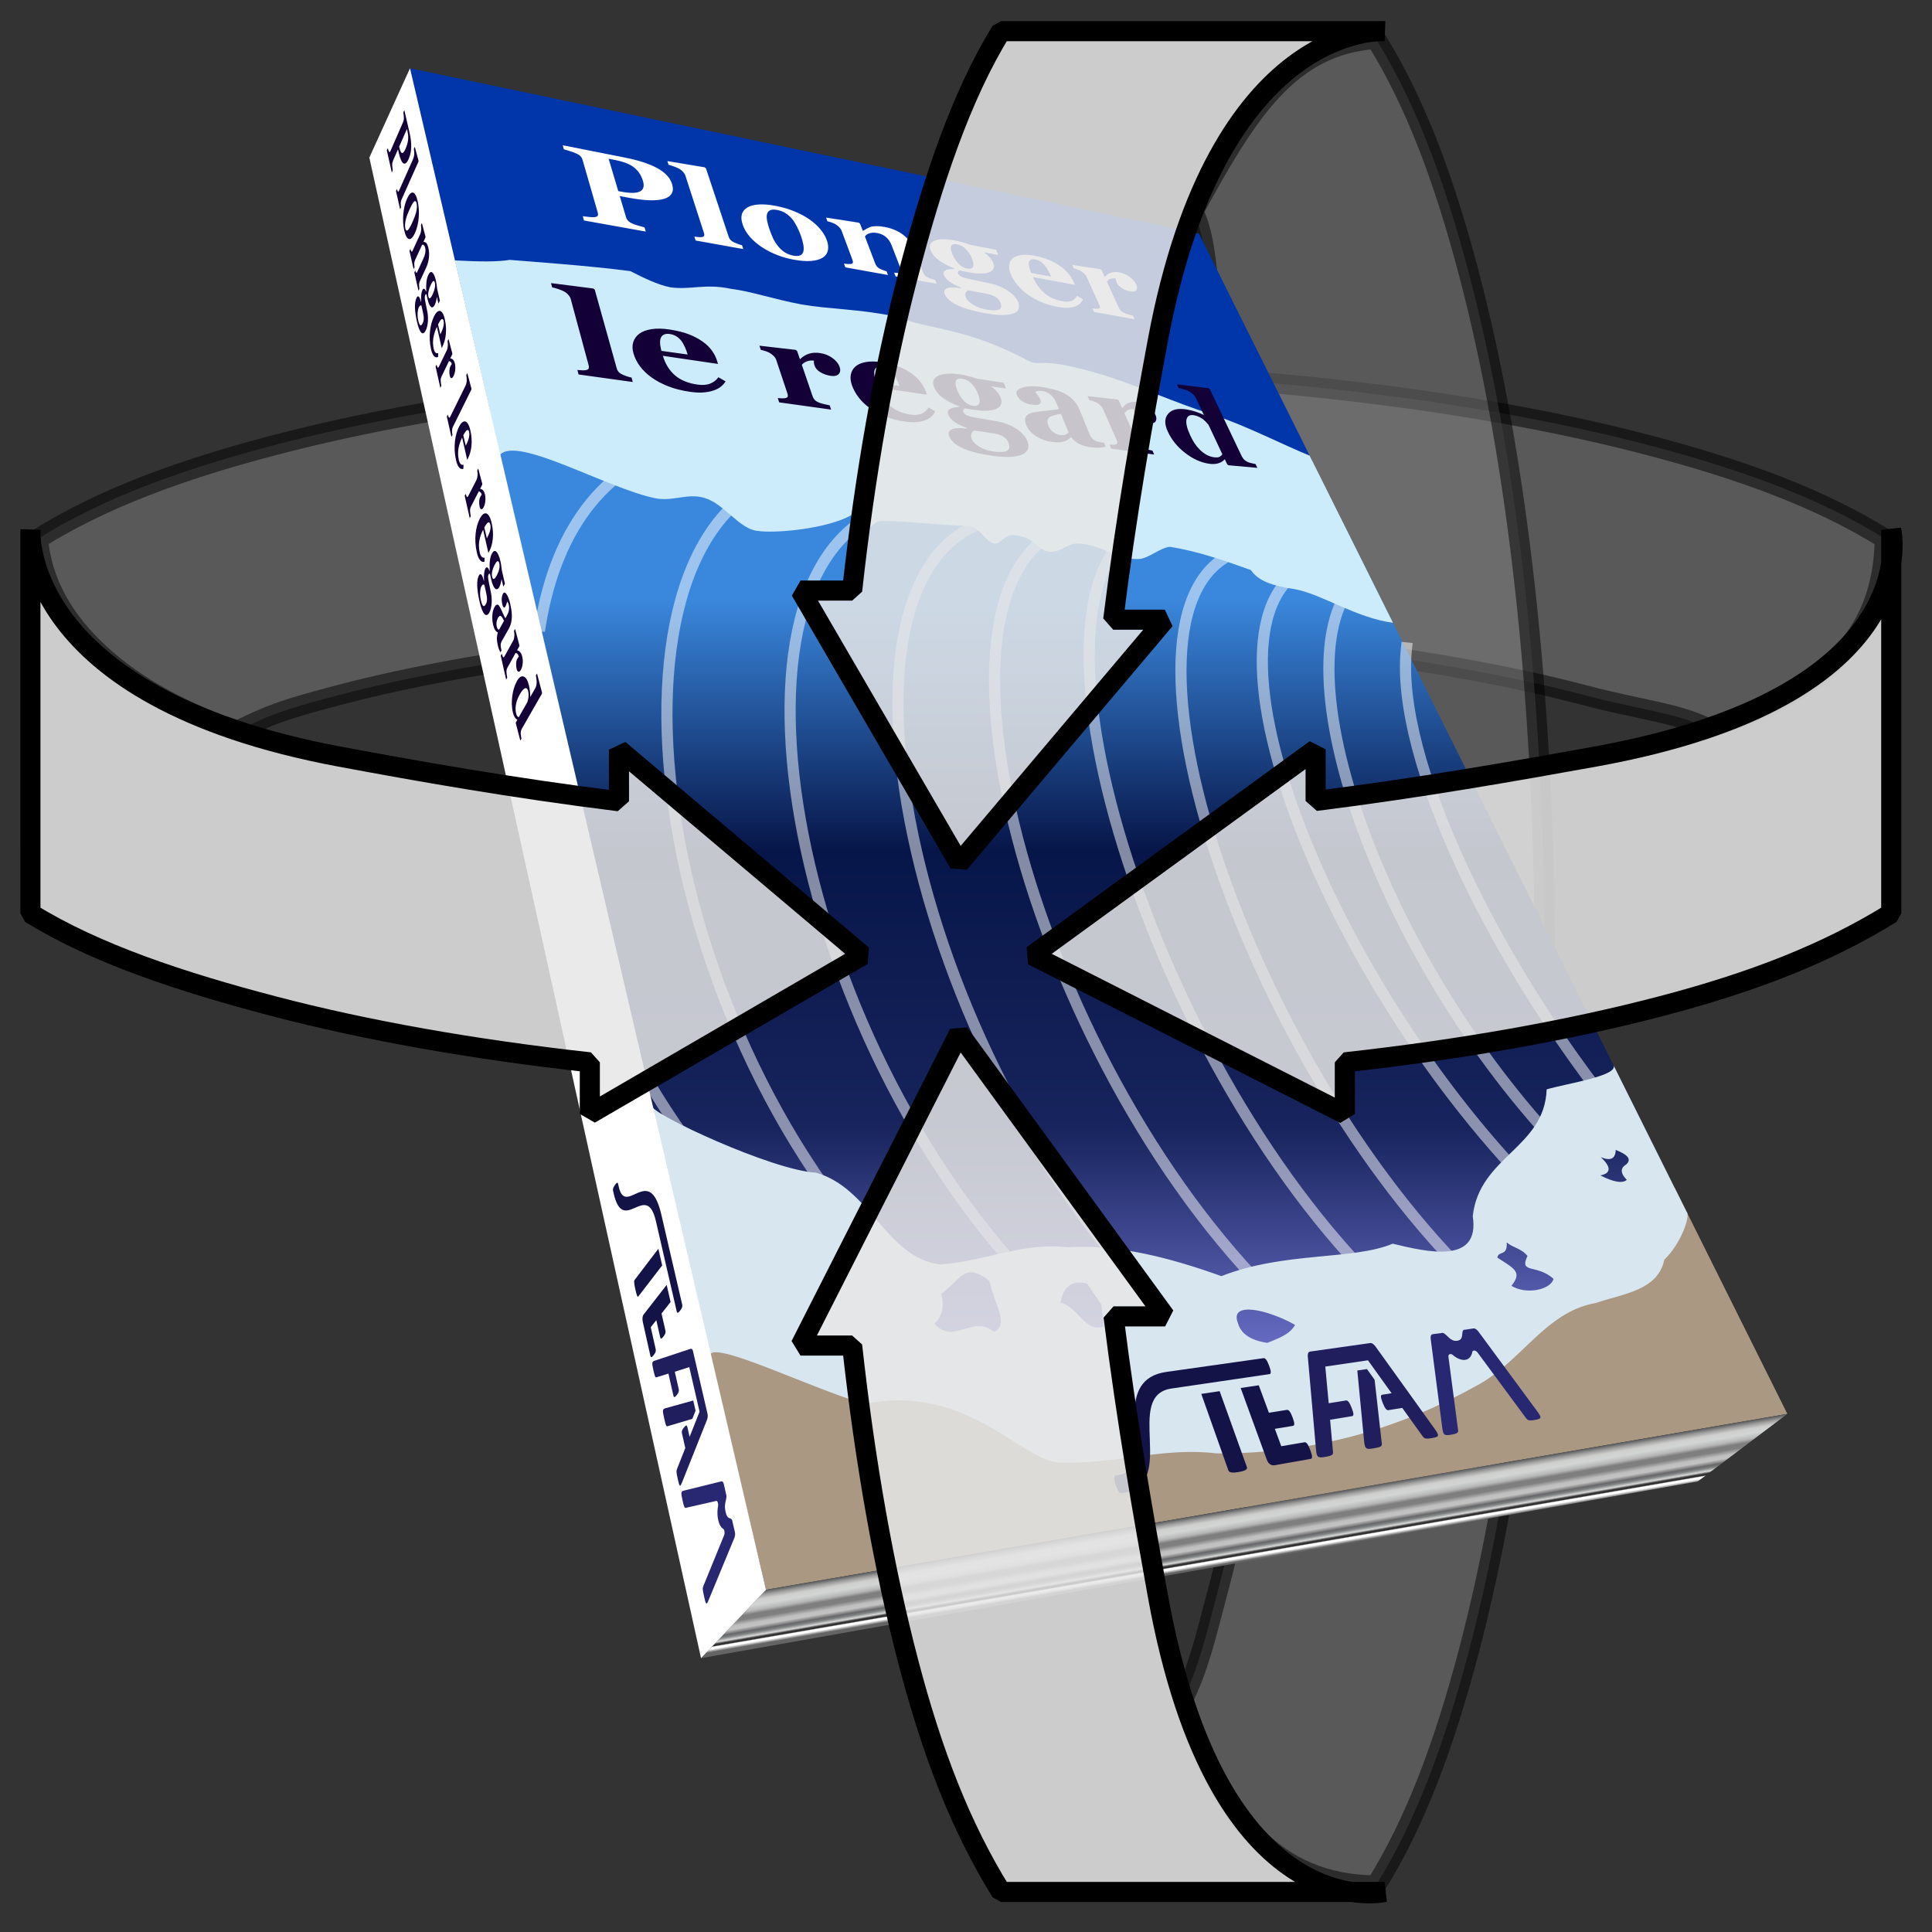 <?xml version="1.0" encoding="UTF-8" standalone="no"?>
<!-- Created with Inkscape (http://www.inkscape.org/) -->

<svg
   width="50"
   height="50"
   viewBox="0 0 13.229 13.229"
   version="1.1"
   id="svg1"
   xml:space="preserve"
   xmlns:xlink="http://www.w3.org/1999/xlink"
   xmlns="http://www.w3.org/2000/svg"
   xmlns:svg="http://www.w3.org/2000/svg"><rect x="0" y="0" width="13.229" height="13.229" fill="#333333" stroke="none"/><defs
     id="defs1"><linearGradient
       id="linearGradient47"><stop
         style="stop-color:#494949;stop-opacity:1;"
         offset="0"
         id="stop55" /><stop
         style="stop-color:#4d4e4f;stop-opacity:1;"
         offset="0.067"
         id="stop54" /><stop
         style="stop-color:#9b9b9b;stop-opacity:1;"
         offset="0.14"
         id="stop66" /><stop
         style="stop-color:#cecfcd;stop-opacity:1;"
         offset="0.207"
         id="stop53" /><stop
         style="stop-color:#d3d5d5;stop-opacity:1;"
         offset="0.283"
         id="stop65" /><stop
         style="stop-color:#b6b6b6;stop-opacity:1;"
         offset="0.368"
         id="stop49" /><stop
         style="stop-color:#7f7e7f;stop-opacity:1;"
         offset="0.421"
         id="stop64" /><stop
         style="stop-color:#7f7f7f;stop-opacity:1;"
         offset="0.484"
         id="stop62" /><stop
         style="stop-color:#bfbfbf;stop-opacity:1;"
         offset="0.561"
         id="stop63" /><stop
         style="stop-color:#c3c3c3;stop-opacity:1;"
         offset="0.612"
         id="stop56" /><stop
         style="stop-color:#676769;stop-opacity:1;"
         offset="0.681"
         id="stop50" /><stop
         style="stop-color:#7e8181;stop-opacity:1;"
         offset="0.717"
         id="stop61" /><stop
         style="stop-color:#d9d9d9;stop-opacity:1;"
         offset="0.768"
         id="stop57" /><stop
         style="stop-color:#323232;stop-opacity:1;"
         offset="0.801"
         id="stop51" /><stop
         style="stop-color:#323232;stop-opacity:1;"
         offset="0.823"
         id="stop52" /><stop
         style="stop-color:#ffffff;stop-opacity:1;"
         offset="0.839"
         id="stop58" /><stop
         style="stop-color:#ffffff;stop-opacity:1;"
         offset="0.866"
         id="stop48" /><stop
         style="stop-color:#646464;stop-opacity:1;"
         offset="0.917"
         id="stop60" /><stop
         style="stop-color:#646464;stop-opacity:1;"
         offset="1"
         id="stop59" /></linearGradient><linearGradient
       id="linearGradient8"><stop
         style="stop-color:#3a88dd;stop-opacity:1;"
         offset="0"
         id="stop8" /><stop
         style="stop-color:#071649;stop-opacity:1;"
         offset="0.285"
         id="stop10" /><stop
         style="stop-color:#17245d;stop-opacity:1;"
         offset="0.601"
         id="stop11" /><stop
         style="stop-color:#9696ff;stop-opacity:1;"
         offset="1"
         id="stop9" /></linearGradient><linearGradient
       xlink:href="#linearGradient8"
       id="linearGradient9"
       x1="779.359"
       y1="-80.201"
       x2="779.359"
       y2="984.491"
       gradientUnits="userSpaceOnUse"
       gradientTransform="matrix(0.435,0,0,0.435,946.493,146.423)" /><linearGradient
       xlink:href="#linearGradient47"
       id="linearGradient48"
       x1="572.632"
       y1="701.493"
       x2="578.181"
       y2="733.73"
       gradientUnits="userSpaceOnUse" /></defs><g
     id="layer1"
     style="display:inline"
     transform="matrix(0.104,0,0,0.104,-1.347,-0.028)"><path
       style="color:#000000;opacity:0.5;fill:#808080;stroke:#000000;stroke-width:1.323;stroke-linecap:round;stroke-linejoin:round;stroke-miterlimit:0;stroke-dasharray:none;stroke-opacity:1;paint-order:fill markers stroke"
       d="m 28.581,48.382 c 2.125,-1.028 2.804,-1.33 6.634,-2.339 10.028,-2.641 24.774,-4.434 41.041,-4.434 16.268,0 31.011,1.793 41.038,4.434 3.83,1.008 5.976,1.14 8.1,2.168 7.271,-2.168 11.577,-5.779 11.648,-12.481 -4.271,-2.659 -9.378,-4.526 -15.421,-6.118 -12.086,-3.183 -27.889,-4.995 -45.365,-4.995 -17.477,0 -33.283,1.812 -45.369,4.995 -6.043,1.591 -11.15,3.459 -15.421,6.118 0.4,5.709 6.057,10.313 13.114,12.652 z"
       id="path1-98" /><path
       style="color:#000000;display:inline;opacity:0.5;fill:#808080;stroke:#000000;stroke-width:1.323;stroke-linecap:round;stroke-linejoin:round;stroke-miterlimit:0;stroke-dasharray:none;stroke-opacity:1;paint-order:fill markers stroke"
       d="m 91.52,14.191 c 1.028,2.125 0.699,4.561 1.707,8.39 2.641,10.028 4.434,24.774 4.434,41.041 0,16.268 -1.793,31.011 -4.434,41.038 -1.008,3.83 -1.349,5.346 -2.377,7.471 2.377,7.685 5.988,12.206 12.69,12.277 2.659,-4.271 4.526,-9.378 6.118,-15.421 3.183,-12.086 4.995,-27.889 4.995,-45.365 0,-17.477 -1.812,-33.283 -4.995,-45.369 -1.591,-6.043 -3.459,-11.15 -6.118,-15.421 -5.709,0.4 -8.445,4.793 -12.02,11.357 z"
       id="path1" /><g
       id="g66"
       transform="matrix(0.125,0,0,0.125,-6.478,16.646)"
       style="display:inline"><g
         id="g14"
         transform="translate(-475.473,72.934)"
         style="display:inline"><path
           id="rect1-5"
           style="display:inline;fill:#aa9882;fill-opacity:1;stroke-width:0.666;stroke-linecap:square"
           d="m 1000.147,489.414 97.093,26.814 371.471,-47.949 44.302,-46.514 59.323,119.001 -537.955,92.643 z" /><path
           id="rect1"
           style="display:inline;fill:#0036a9;fill-opacity:1;stroke-width:1.086;stroke-linecap:square"
           d="m 846.872,-167.98 415.535,87.032 59.719,119.796 -441.875,-63.665 z" /><path
           id="rect1-7"
           style="display:inline;fill:url(#linearGradient9);stroke-width:1.284;stroke-linecap:square"
           d="m 888.976,12.603 448.375,56.786 170.052,341.122 -31.216,58.415 -76.111,41.726 -172.436,36.099 -130.399,-30.521 -104.353,-57.954 z" /><g
           id="g11"
           style="display:inline"
           transform="matrix(0.435,0,0,0.435,726.208,146.423)"><path
             style="fill:none;fill-opacity:0;stroke:#ffffff;stroke-width:13.514;stroke-linecap:square;stroke-dasharray:none;stroke-opacity:0.5"
             d="M 986.253,-176.973 C 756.108,-126.183 882.976,478.291 1189.79,780.528"
             id="path11" /><path
             style="display:inline;fill:none;fill-opacity:0;stroke:#ffffff;stroke-width:13.514;stroke-linecap:square;stroke-dasharray:none;stroke-opacity:0.5"
             d="m 1378.592,-125.58 c -177.669,49.673 11.714,526.193 285.288,785.374"
             id="path11-1" /><path
             style="display:inline;fill:none;fill-opacity:0;stroke:#ffffff;stroke-width:13.514;stroke-linecap:square;stroke-dasharray:none;stroke-opacity:0.5"
             d="m 1287.734,-140.114 c -188.998,49.738 -4.492,615.877 281.85,890.477"
             id="path11-7" /><path
             style="display:inline;fill:none;fill-opacity:0;stroke:#ffffff;stroke-width:13.514;stroke-linecap:square;stroke-dasharray:none;stroke-opacity:0.5"
             d="m 1184.87,-176.795 c -200.504,47.727 -21.104,651.324 271.31,933.944"
             id="path11-9" /><path
             style="display:inline;fill:none;fill-opacity:0;stroke:#ffffff;stroke-width:13.514;stroke-linecap:square;stroke-dasharray:none;stroke-opacity:0.5"
             d="m 1085.035,-170.894 c -215.672,49.876 -57.827,648.387 241.783,940.665"
             id="path11-5" /><path
             style="display:inline;fill:none;fill-opacity:0;stroke:#ffffff;stroke-width:13.514;stroke-linecap:square;stroke-dasharray:none;stroke-opacity:0.5"
             d="M 874.318,-194.663 C 628.235,-144.021 732.129,453.041 1043.903,762.786"
             id="path11-2" /><path
             style="display:inline;fill:none;fill-opacity:0;stroke:#ffffff;stroke-width:13.514;stroke-linecap:square;stroke-dasharray:none;stroke-opacity:0.5"
             d="M 749.764,-234.105 C 487.332,-185.846 556.634,426.568 874.241,745.351"
             id="path11-11" /><path
             style="display:inline;fill:none;fill-opacity:0;stroke:#ffffff;stroke-width:13.514;stroke-linecap:square;stroke-dasharray:none;stroke-opacity:0.5"
             d="m 621.982,-268.954 c -104.397,17.232 -167.576,101.367 -186.914,220.995 m 127.274,545.882 c 36.131,62.189 79.132,119.83 127.801,169.034"
             id="path11-4" /><path
             style="display:inline;fill:none;fill-opacity:0;stroke:#ffffff;stroke-width:13.514;stroke-linecap:square;stroke-dasharray:none;stroke-opacity:0.5"
             d="M 1416.688,-95.473 C 1327.517,19.621 1471.267,398.534 1708.367,621.946"
             id="path11-93" /><path
             style="display:inline;fill:none;fill-opacity:0;stroke:#ffffff;stroke-width:13.514;stroke-linecap:square;stroke-dasharray:none;stroke-opacity:0.5"
             d="M 1483.992,-20.837 C 1469.108,113.03 1592.234,363.876 1742.146,548.545"
             id="path11-6" /></g><path
           id="path3"
           style="display:inline;fill:#d8e6f0;fill-opacity:1;stroke:none;stroke-width:1.101;stroke-linecap:square;stroke-dasharray:none;stroke-opacity:1"
           d="m 974.319,378.649 30.527,130.929 c 2.985,-7.079 52.533,17.414 81.372,25.957 56.456,-11.288 83.688,32.581 105.021,30.945 28.021,0.563 52.993,-8.288 80.309,-4.91 53.26,0.452 99.236,-14.516 136.727,-35.443 24.036,-12.632 36.469,-39.166 63.277,-43.788 13.967,-4.858 32.575,-6.416 35.972,-22.764 9.069,-8.771 13.868,-23.381 11.794,-25.157 l -38.621,-77.473 c 3.258,5.704 -24.008,9.674 -35.139,12.885 -1.043,30.859 -35.499,35.341 -38.925,66.817 3.933,25.46 -23.733,18.924 -42.169,14.481 -20.994,8.788 -57.028,4.056 -90.228,17.08 -26.768,-9.58 -54.417,-16.915 -81.352,-15.219 -23.684,-2.673 -43.427,7.553 -66.806,9.077 -28.367,-3.454 -36.64,-40.259 -65.392,-48.347 -23.264,-1.276 -86.815,-30.984 -86.367,-35.071 z m 507.625,23.093 c 6.547,2.543 8.4,5.071 5.561,7.605 -3.261,1.948 -3.18,4.67 0.265,8.159 -2.273,2.005 -6.909,1.229 -13.911,-2.344 5.699,-1.149 5.776,-4.347 0.272,-9.595 5.059,2.123 7.66,0.837 7.812,-3.825 z m -340.231,64.512 c 2.636,-0.262 5.807,0.923 10.318,4.459 2.314,11.64 10.876,23.164 2.384,26.843 -11.032,-9.365 -21.528,7.289 -31.381,-4.4 4.179,-3.629 5.378,-8.849 3.631,-15.644 6.865,-4.914 9.995,-10.755 15.049,-11.258 z m 56.512,5.41 c 1.565,-0.177 3.332,-0.024 5.3,0.454 l 7.473,11.087 1.308,11.542 c -9.929,3.471 -13.046,-10.089 -22.768,-12.523 1.075,-6.523 3.974,-10.03 8.687,-10.56 z m 226.296,-21.209 c 3.265,2.874 7.568,2.986 10.942,7.126 -4.586,9.614 4.944,4.12 13.738,12.066 -1.677,5.998 -14.746,8.365 -22.187,3.672 5.672,-7.133 1.953,-8.862 -7.436,-14.853 0.586,-3.843 5.477,-0.463 4.942,-8.011 z m -138.082,35.515 c 6.314,-0.954 18.438,3.193 26.606,7.924 -2.862,5.336 -9.649,7.361 -14.61,9.473 -8.61,-1.288 -13.752,-4.664 -15.373,-10.094 -1.901,-4.603 -0.186,-6.765 3.377,-7.303 z" /><path
           style="fill:#ccebfb;fill-opacity:1;stroke:none;stroke-width:1.103;stroke-linecap:square;stroke-dasharray:none;stroke-opacity:1"
           d="m 870.462,-66.793 c 13.273,0.722 22.56,0.793 28.955,-0.274 11.246,0.957 40.501,2.926 63.472,5.912 6.547,3.316 14.409,7.241 21.104,8.534 10.839,1.502 18.217,-2.149 32.092,0.831 10.242,1.24 21.328,5.186 36.981,8.208 14.731,2.513 30.279,2.422 47.844,6.041 21.274,7.591 38.813,6.081 72.027,23.806 5.935,2.942 4.946,-2.443 34.44,5.935 22.171,6.382 43.369,16.537 61.87,22.05 18.665,6.271 37.786,16.269 51.464,21.765 l 43.905,88.074 c -19.598,-2.65 -37.128,-14.923 -51.562,-17.686 -12.88,-1.877 -19.532,-4.652 -23.304,-10.097 -14.512,-5.217 -27.836,-9.835 -42.441,-12.229 -5.006,0.235 -11.213,6.018 -16.256,6.391 -10.602,0.783 -20.883,-7.874 -32.298,-8.14 -6.555,-0.153 -9.616,5.91 -16.892,4.026 -5.789,-2.35 -6.671,-7.34 -15.961,-8.299 -6.101,-1.009 -7.63,4.585 -11.015,4.286 -4.856,-0.429 -8.014,-9.224 -14.021,-9.325 -14.814,-0.193 -30.515,-2.558 -46.203,-2.543 -3.894,0.498 -5.433,5.348 -10.021,3.656 -2.984,-1.1 -2.366,-5.497 -5.31,-6.76 -12.523,7.218 -40.281,9.75 -49.346,8.319 -9.615,-0.868 -17.472,-14.196 -27.885,-17.337 -9.218,-2.78 -16.746,2.038 -26.124,0.114 -25.298,-5.192 -72.732,-32.985 -81.645,-22.867 z"
           id="path2" /><path
           style="font-weight:bold;font-size:83.709px;font-family:Georgia;-inkscape-font-specification:'Georgia Bold';text-align:center;letter-spacing:0px;text-anchor:middle;display:inline;fill:#130037;stroke-width:5.507;stroke-linecap:square;stroke-opacity:0.5"
           d="m 964.21,-2.739 -28.544,-3.97 -0.628,-2.363 c 0.788,0.069 1.541,0.123 2.26,0.162 0.749,0.043 1.394,0.03 1.936,-0.039 0.91,-0.12 1.468,-0.393 1.677,-0.818 0.233,-0.441 0.243,-1.058 0.029,-1.85 l -9.388,-34.756 c -0.21,-0.777 -0.642,-1.529 -1.297,-2.258 -0.63,-0.744 -1.381,-1.352 -2.253,-1.823 -0.67,-0.361 -1.653,-0.762 -2.949,-1.204 -1.267,-0.437 -2.372,-0.751 -3.317,-0.942 l -0.59,-2.229 22.228,2.843 0.796,0.59 11.586,41.481 c 0.22,0.787 0.593,1.453 1.121,1.997 0.528,0.545 1.266,1.017 2.214,1.417 0.654,0.276 1.331,0.535 2.033,0.777 0.701,0.242 1.509,0.457 2.424,0.647 z m 48.865,-0.337 c -0.62,1.04 -1.474,1.991 -2.564,2.851 -1.071,0.846 -2.389,1.52 -3.958,2.021 -1.675,0.528 -3.445,0.855 -5.309,0.978 -1.834,0.149 -4.041,0.045 -6.623,-0.313 -4.308,-0.597 -8.18,-1.56 -11.61,-2.89 -3.407,-1.328 -6.364,-2.89 -8.867,-4.684 -2.504,-1.794 -4.565,-3.778 -6.183,-5.949 -1.592,-2.185 -2.726,-4.461 -3.403,-6.825 -0.609,-2.128 -0.645,-4.075 -0.11,-5.842 0.557,-1.777 1.628,-3.262 3.21,-4.457 1.559,-1.154 3.7,-1.95 6.42,-2.389 2.738,-0.433 5.942,-0.365 9.611,0.201 3.998,0.617 7.374,1.466 10.139,2.547 2.76,1.079 5.159,2.351 7.2,3.819 1.966,1.398 3.562,2.943 4.79,4.636 1.223,1.675 2.107,3.379 2.651,5.114 l 0.626,1.994 -29.04,-4.273 c 1.262,4.261 3.378,7.685 6.346,10.254 2.969,2.571 6.949,4.208 11.92,4.908 2.706,0.381 4.968,0.19 6.787,-0.571 1.806,-0.779 3.205,-1.88 4.2,-3.302 z M 993.124,-17.207 c -0.375,-1.231 -0.845,-2.504 -1.409,-3.819 -0.563,-1.313 -1.183,-2.408 -1.859,-3.288 -0.776,-1.031 -1.666,-1.855 -2.671,-2.474 -0.977,-0.615 -2.109,-1.021 -3.398,-1.218 -2.21,-0.339 -3.741,0.185 -4.593,1.575 -0.855,1.395 -0.827,3.821 0.089,7.287 z m 80.041,6.547 c 0.531,1.498 0.384,2.729 -0.446,3.692 -0.839,0.946 -2.276,1.269 -4.312,0.967 -1.935,-0.287 -3.709,-0.9 -5.322,-1.839 -1.587,-0.935 -2.628,-2.119 -3.123,-3.549 -0.24,-0.694 -0.359,-1.219 -0.357,-1.576 0,-0.376 -0.012,-0.724 -0.022,-1.044 -1.209,-0.146 -2.391,-0.026 -3.546,0.363 -1.157,0.389 -2.089,1.002 -2.793,1.84 l 5.673,16.579 c 0.244,0.712 0.595,1.324 1.053,1.835 0.458,0.511 1.084,0.949 1.877,1.313 0.671,0.308 1.695,0.636 3.072,0.985 1.395,0.332 2.391,0.549 2.989,0.652 l 0.775,2.234 -27.36,-3.805 -0.747,-2.261 c 0.677,0.056 1.35,0.101 2.019,0.136 0.689,0.018 1.261,2.866e-4 1.715,-0.054 0.805,-0.103 1.292,-0.367 1.464,-0.793 0.172,-0.425 0.131,-1.017 -0.122,-1.775 l -5.905,-17.674 c -0.241,-0.72 -0.685,-1.395 -1.334,-2.024 -0.655,-0.649 -1.366,-1.193 -2.131,-1.632 -0.57,-0.314 -1.262,-0.609 -2.078,-0.885 -0.789,-0.272 -1.644,-0.507 -2.565,-0.704 l -0.72,-2.183 19.069,2.203 0.753,0.537 1.473,4.304 0.161,0.024 c 1.302,-1.304 2.824,-2.242 4.566,-2.815 1.756,-0.587 3.743,-0.708 5.96,-0.366 2.45,0.378 4.607,1.248 6.478,2.611 1.89,1.347 3.152,2.914 3.787,4.704 z m 50.312,23.344 c -0.454,1 -1.12,1.916 -2.001,2.749 -0.865,0.818 -1.963,1.474 -3.295,1.967 -1.422,0.52 -2.946,0.848 -4.57,0.983 -1.595,0.159 -3.538,0.08 -5.831,-0.238 -3.826,-0.53 -7.303,-1.414 -10.423,-2.652 -3.1,-1.236 -5.827,-2.7 -8.177,-4.388 -2.35,-1.689 -4.331,-3.563 -5.939,-5.622 -1.587,-2.071 -2.783,-4.234 -3.586,-6.486 -0.723,-2.027 -0.928,-3.888 -0.617,-5.582 0.329,-1.704 1.134,-3.135 2.413,-4.295 1.262,-1.12 3.067,-1.903 5.411,-2.352 2.36,-0.443 5.175,-0.411 8.441,0.094 3.56,0.55 6.597,1.328 9.117,2.334 2.516,1.005 4.733,2.199 6.654,3.583 1.848,1.319 3.385,2.781 4.61,4.39 1.22,1.591 2.145,3.213 2.774,4.867 l 0.724,1.902 -25.839,-3.802 c 1.482,4.06 3.639,7.311 6.465,9.737 2.827,2.428 6.459,3.954 10.877,4.576 2.406,0.339 4.372,0.135 5.901,-0.609 1.516,-0.761 2.647,-1.827 3.396,-3.195 z m -18.739,-13.319 c -0.437,-1.174 -0.961,-2.387 -1.572,-3.639 -0.61,-1.25 -1.25,-2.292 -1.92,-3.128 -0.771,-0.978 -1.625,-1.758 -2.561,-2.34 -0.911,-0.578 -1.939,-0.955 -3.087,-1.131 -1.967,-0.301 -3.263,0.215 -3.886,1.554 -0.625,1.343 -0.385,3.664 0.724,6.969 z m 56.079,1.347 -7.889,-1.202 c 1.273,0.977 2.325,1.965 3.157,2.964 0.857,1.004 1.489,2.01 1.898,3.02 0.533,1.317 0.592,2.493 0.174,3.53 -0.426,1.02 -1.216,1.79 -2.372,2.31 -1.175,0.537 -2.673,0.873 -4.497,1.009 -1.829,0.136 -3.918,0.035 -6.27,-0.306 l -6.016,-0.871 c -0.228,0.132 -0.451,0.367 -0.669,0.704 -0.201,0.321 -0.234,0.657 -0.096,1.009 0.336,0.86 1.002,1.519 1.999,1.976 0.996,0.456 2.637,0.866 4.919,1.228 2.252,0.358 4.539,0.758 6.861,1.199 2.308,0.421 3.951,0.71 4.931,0.868 1.432,0.259 2.92,0.69 4.465,1.295 1.535,0.584 2.939,1.268 4.212,2.053 1.385,0.837 2.656,1.841 3.814,3.013 1.151,1.153 2.009,2.423 2.575,3.81 0.607,1.488 0.733,2.829 0.376,4.024 -0.333,1.202 -1.212,2.165 -2.639,2.89 -1.513,0.754 -3.514,1.23 -6.005,1.427 -2.476,0.201 -5.727,0.036 -9.758,-0.497 -6.542,-0.865 -11.799,-2.171 -15.741,-3.916 -3.951,-1.749 -6.422,-3.913 -7.405,-6.481 -0.605,-1.581 -0.169,-2.751 1.304,-3.51 1.468,-0.757 4.133,-0.913 7.985,-0.471 l -0.139,-0.356 c -2.53,-0.933 -4.642,-1.995 -6.332,-3.186 -1.673,-1.207 -2.767,-2.482 -3.284,-3.822 -0.319,-0.827 -0.337,-1.489 -0.057,-1.987 0.305,-0.494 0.773,-0.899 1.404,-1.215 0.553,-0.271 1.278,-0.462 2.173,-0.572 0.886,-0.13 1.633,-0.224 2.241,-0.283 l -0.125,-0.322 c -3.726,-1.461 -6.66,-3.011 -8.795,-4.648 -2.11,-1.632 -3.553,-3.458 -4.327,-5.475 -1.091,-2.841 -0.283,-4.849 2.41,-6.027 2.702,-1.167 6.597,-1.354 11.677,-0.57 1.655,0.255 3.291,0.615 4.909,1.078 1.632,0.447 2.881,0.817 3.746,1.11 l 13.943,2.146 z m -14.726,2.897 c -0.891,-2.239 -2.042,-4.073 -3.456,-5.506 -1.413,-1.432 -3.055,-2.291 -4.93,-2.578 -0.951,-0.146 -1.71,-0.092 -2.277,0.162 -0.575,0.235 -0.951,0.653 -1.13,1.255 -0.162,0.587 -0.144,1.31 0.054,2.17 0.191,0.842 0.467,1.724 0.828,2.648 0.823,2.102 1.967,3.9 3.434,5.393 1.468,1.494 3.062,2.367 4.78,2.617 1.764,0.257 2.868,-0.156 3.313,-1.237 0.468,-1.075 0.262,-2.717 -0.616,-4.924 z m 15.923,25.368 c -0.269,-0.67 -0.769,-1.371 -1.501,-2.104 -0.724,-0.713 -1.973,-1.387 -3.751,-2.023 -0.928,-0.24 -2.417,-0.521 -4.469,-0.843 -2.033,-0.319 -4.827,-0.726 -8.391,-1.22 -0.636,0.473 -1.094,1.074 -1.374,1.805 -0.255,0.735 -0.158,1.68 0.292,2.834 0.194,0.498 0.583,1.07 1.165,1.716 0.583,0.646 1.349,1.279 2.3,1.899 1.098,0.697 2.245,1.276 3.439,1.739 1.201,0.482 2.88,0.867 5.032,1.155 3.183,0.425 5.407,0.251 6.678,-0.519 1.267,-0.768 1.458,-2.248 0.579,-4.439 z m 51.28,2.364 c -0.852,0.222 -1.902,0.391 -3.15,0.505 -1.25,0.115 -2.65,0.065 -4.199,-0.15 -2.851,-0.395 -5.102,-1.033 -6.747,-1.914 -1.654,-0.9 -3.003,-2.038 -4.046,-3.413 l -0.21,-0.03 c -0.518,0.541 -1.055,0.99 -1.609,1.347 -0.532,0.361 -1.151,0.646 -1.859,0.856 -0.927,0.271 -1.869,0.432 -2.825,0.481 -0.926,0.072 -2.312,-0.02 -4.159,-0.276 -2.755,-0.382 -5.385,-1.37 -7.886,-2.963 -2.51,-1.614 -4.215,-3.516 -5.11,-5.702 -0.514,-1.255 -0.733,-2.284 -0.659,-3.088 0.067,-0.822 0.355,-1.512 0.865,-2.069 0.461,-0.509 1.072,-0.897 1.832,-1.163 0.782,-0.262 1.658,-0.484 2.627,-0.664 1.862,-0.316 4.133,-0.588 6.809,-0.816 2.657,-0.246 4.545,-0.532 5.67,-0.86 l -1.145,-2.708 c -0.198,-0.469 -0.506,-1.095 -0.924,-1.877 -0.417,-0.782 -0.887,-1.457 -1.409,-2.026 -0.577,-0.647 -1.3,-1.229 -2.168,-1.746 -0.869,-0.517 -1.873,-0.863 -3.012,-1.038 -1.024,-0.157 -1.836,-0.168 -2.434,-0.032 -0.583,0.121 -1.034,0.271 -1.354,0.45 0.227,0.386 0.664,0.988 1.313,1.807 0.649,0.82 1.123,1.587 1.422,2.302 0.134,0.32 0.198,0.709 0.192,1.167 -0.014,0.44 -0.161,0.772 -0.441,0.995 -0.382,0.297 -0.87,0.499 -1.465,0.606 -0.572,0.11 -1.552,0.062 -2.943,-0.145 -1.984,-0.295 -3.643,-0.898 -4.974,-1.809 -1.339,-0.93 -2.262,-2.011 -2.767,-3.241 -0.435,-1.058 -0.301,-1.923 0.399,-2.594 0.714,-0.684 1.713,-1.183 2.994,-1.496 1.247,-0.335 2.769,-0.503 4.563,-0.507 1.782,-0.022 3.486,0.093 5.114,0.344 2.25,0.348 4.357,0.777 6.322,1.289 1.954,0.492 3.819,1.187 5.596,2.084 1.7,0.868 3.228,1.986 4.585,3.357 1.374,1.356 2.489,3.032 3.348,5.03 0.909,2.116 1.932,4.624 3.072,7.528 1.167,2.918 1.952,4.847 2.352,5.778 0.368,0.856 0.808,1.554 1.32,2.092 0.535,0.541 1.179,0.981 1.93,1.32 0.457,0.208 1.107,0.389 1.95,0.543 0.857,0.138 1.63,0.256 2.317,0.352 z m -23.557,-17.313 c -1.151,0.167 -2.268,0.394 -3.352,0.679 -1.094,0.267 -1.944,0.597 -2.549,0.991 -0.645,0.406 -1.04,0.993 -1.183,1.761 -0.151,0.75 0.01,1.69 0.479,2.82 0.624,1.497 1.49,2.641 2.595,3.431 1.129,0.793 2.306,1.276 3.528,1.449 1.291,0.182 2.257,0.12 2.899,-0.187 0.656,-0.322 1.166,-0.754 1.529,-1.296 z m 49.752,0.477 c 0.63,1.388 0.674,2.538 0.129,3.447 -0.555,0.894 -1.678,1.216 -3.369,0.965 -1.607,-0.239 -3.127,-0.783 -4.56,-1.633 -1.411,-0.847 -2.413,-1.934 -3.005,-3.258 -0.288,-0.643 -0.454,-1.13 -0.5,-1.462 -0.054,-0.35 -0.106,-0.674 -0.157,-0.972 -1,-0.118 -1.941,0.013 -2.825,0.392 -0.886,0.38 -1.558,0.965 -2.016,1.756 l 6.809,15.337 c 0.292,0.658 0.658,1.222 1.097,1.69 0.439,0.468 1.004,0.866 1.694,1.193 0.584,0.277 1.457,0.567 2.618,0.871 1.174,0.288 2.009,0.476 2.507,0.564 l 0.924,2.064 -22.638,-3.149 -0.907,-2.087 c 0.554,0.042 1.104,0.074 1.649,0.097 0.559,0.007 1.019,-0.018 1.379,-0.074 0.636,-0.107 0.995,-0.359 1.077,-0.757 0.082,-0.397 -0.031,-0.946 -0.337,-1.647 l -7.15,-16.344 c -0.292,-0.667 -0.742,-1.288 -1.352,-1.864 -0.618,-0.594 -1.265,-1.09 -1.944,-1.486 -0.503,-0.284 -1.103,-0.547 -1.8,-0.792 -0.675,-0.241 -1.397,-0.446 -2.168,-0.616 l -0.878,-2.022 15.726,1.754 0.682,0.488 1.77,3.988 0.133,0.02 c 0.88,-1.235 1.987,-2.132 3.322,-2.694 1.345,-0.574 2.94,-0.718 4.784,-0.434 2.037,0.314 3.904,1.092 5.604,2.334 1.713,1.227 2.946,2.669 3.699,4.328 z m 53.694,27.973 -15.202,-1.367 -0.661,-0.455 -1.199,-2.55 -0.249,-0.087 c -0.583,0.832 -1.598,1.495 -3.046,1.986 -1.44,0.477 -3.074,0.59 -4.903,0.336 -4.362,-0.605 -8.619,-2.507 -12.753,-5.704 -4.133,-3.197 -7.206,-7.002 -9.209,-11.398 -1.766,-3.877 -1.689,-6.949 0.217,-9.218 1.913,-2.249 5.094,-3.024 9.534,-2.338 1.744,0.269 3.458,0.692 5.143,1.268 1.674,0.557 3.07,1.129 4.187,1.717 l -4.109,-8.741 c -0.308,-0.655 -0.753,-1.291 -1.334,-1.907 -0.589,-0.634 -1.222,-1.151 -1.897,-1.554 -0.835,-0.493 -1.785,-0.898 -2.85,-1.216 -1.054,-0.333 -2.094,-0.614 -3.121,-0.844 l -0.901,-1.934 16.64,2.06 0.666,0.495 16.74,35.158 c 0.331,0.695 0.736,1.298 1.214,1.81 0.5,0.515 1.109,0.951 1.827,1.309 0.536,0.264 1.245,0.5 2.125,0.709 0.901,0.212 1.627,0.365 2.178,0.46 z m -18.438,-7.173 -7.256,-15.435 c -0.343,-0.437 -0.77,-0.929 -1.282,-1.475 -0.49,-0.543 -1.074,-1.074 -1.75,-1.595 -0.6,-0.442 -1.328,-0.862 -2.182,-1.26 -0.834,-0.395 -1.697,-0.66 -2.588,-0.796 -2.127,-0.325 -3.402,0.426 -3.821,2.262 -0.422,1.843 0.235,4.644 1.976,8.41 0.687,1.486 1.426,2.844 2.216,4.075 0.804,1.217 1.745,2.359 2.823,3.427 1.078,1.069 2.231,1.949 3.456,2.641 1.246,0.695 2.555,1.139 3.926,1.332 1.304,0.184 2.284,0.123 2.938,-0.181 0.645,-0.322 1.159,-0.791 1.545,-1.406 z"
           id="text11-0"
           aria-label="le regard"
           transform="translate(-8.133192e-6)" /><path
           style="font-weight:bold;font-size:83.709px;font-family:Georgia;-inkscape-font-specification:'Georgia Bold';text-align:center;letter-spacing:0px;text-anchor:middle;fill:#ffffff;stroke-width:5.507;stroke-linecap:square;stroke-opacity:0.5"
           d="m 984.863,-107.127 c 0.687,2.163 0.612,3.905 -0.23,5.226 -0.824,1.312 -2.255,2.24 -4.297,2.781 -2.12,0.565 -4.69,0.781 -7.712,0.646 -3.007,-0.13 -6.494,-0.567 -10.465,-1.311 l -4.819,-0.903 3.324,11.167 c 0.202,0.677 0.56,1.303 1.074,1.878 0.537,0.561 1.382,1.088 2.532,1.582 0.603,0.252 1.557,0.576 2.861,0.971 1.303,0.396 2.393,0.699 3.27,0.911 l 0.669,2.207 -32.564,-5.84 -0.631,-2.234 c 0.815,0.093 1.895,0.215 3.24,0.368 1.337,0.133 2.254,0.172 2.752,0.118 1.023,-0.103 1.641,-0.342 1.856,-0.717 0.244,-0.369 0.253,-0.942 0.03,-1.718 l -8.026,-27.862 c -0.183,-0.637 -0.508,-1.215 -0.974,-1.735 -0.471,-0.538 -1.309,-1.071 -2.515,-1.599 -0.845,-0.372 -1.95,-0.769 -3.313,-1.191 -1.342,-0.435 -2.344,-0.744 -3.006,-0.926 l -0.599,-2.123 32.454,6.42 c 7.45,1.474 13.226,3.352 17.364,5.642 4.126,2.268 6.699,5.011 7.726,8.243 z m -15.335,-1.661 c -0.891,-2.896 -2.43,-5.205 -4.619,-6.936 -2.167,-1.743 -5.497,-3.057 -10.004,-3.943 l -3.415,-0.672 5.073,17.043 1.745,0.329 c 4.529,0.854 7.744,0.811 9.654,-0.123 1.924,-0.944 2.443,-2.845 1.565,-5.698 z m 52.889,36.022 -25.115,-4.504 -0.654,-2.045 c 0.69,0.089 1.35,0.164 1.98,0.225 0.656,0.066 1.219,0.08 1.688,0.042 0.789,-0.068 1.264,-0.28 1.428,-0.635 0.184,-0.369 0.165,-0.896 -0.057,-1.582 l -9.762,-30.174 c -0.219,-0.676 -0.631,-1.339 -1.237,-1.99 -0.585,-0.664 -1.269,-1.214 -2.053,-1.651 -0.603,-0.335 -1.48,-0.716 -2.633,-1.143 -1.128,-0.423 -2.108,-0.733 -2.942,-0.932 l -0.618,-1.939 19.581,3.259 0.724,0.538 11.966,36.062 c 0.226,0.682 0.582,1.267 1.067,1.754 0.485,0.487 1.151,0.92 1.998,1.299 0.584,0.262 1.188,0.51 1.812,0.744 0.624,0.234 1.34,0.45 2.149,0.648 z m 34.675,-15.742 c 2.285,1.569 4.221,3.293 5.811,5.175 1.591,1.884 2.752,3.823 3.482,5.817 0.726,1.982 0.927,3.772 0.603,5.371 -0.307,1.59 -1.159,2.851 -2.558,3.781 -1.498,1.001 -3.509,1.617 -6.036,1.845 -2.511,0.234 -5.571,0.029 -9.182,-0.617 -3.136,-0.561 -6.148,-1.402 -9.034,-2.522 -2.866,-1.118 -5.548,-2.506 -8.045,-4.163 -2.4,-1.589 -4.48,-3.386 -6.238,-5.389 -1.762,-2.019 -3.018,-4.14 -3.768,-6.358 -0.736,-2.175 -0.893,-4.007 -0.473,-5.498 0.438,-1.499 1.429,-2.711 2.971,-3.638 1.477,-0.885 3.483,-1.398 6.014,-1.542 2.541,-0.156 5.51,0.094 8.906,0.749 3.535,0.681 6.753,1.621 9.659,2.82 2.919,1.184 5.548,2.573 7.89,4.17 z m -2.976,16.798 c 0.196,-0.914 0.163,-2.071 -0.1,-3.471 -0.237,-1.392 -0.696,-3.04 -1.377,-4.942 -0.448,-1.254 -1.086,-2.708 -1.912,-4.362 -0.825,-1.65 -1.653,-2.984 -2.486,-4.003 -1.003,-1.232 -2.159,-2.27 -3.47,-3.115 -1.286,-0.84 -2.75,-1.417 -4.395,-1.733 -1.8,-0.345 -3.126,-0.277 -3.977,0.206 -0.828,0.489 -1.343,1.23 -1.545,2.223 -0.183,0.916 -0.137,2.044 0.137,3.386 0.269,1.326 0.663,2.737 1.182,4.233 0.684,1.969 1.343,3.625 1.977,4.965 0.629,1.324 1.519,2.705 2.671,4.145 0.987,1.24 2.149,2.289 3.485,3.147 1.336,0.858 2.852,1.44 4.544,1.744 1.536,0.276 2.746,0.212 3.63,-0.192 0.876,-0.422 1.421,-1.166 1.635,-2.232 z m 70.145,17.208 -21.625,-3.878 -0.755,-1.96 c 0.446,0.047 0.985,0.103 1.617,0.167 0.631,0.064 1.092,0.064 1.381,1.34e-4 0.43,-0.105 0.681,-0.325 0.753,-0.66 0.072,-0.335 -0.034,-0.867 -0.317,-1.596 l -4.804,-12.375 c -0.692,-1.781 -1.663,-3.2 -2.916,-4.26 -1.235,-1.073 -2.727,-1.776 -4.477,-2.109 -0.96,-0.183 -1.822,-0.25 -2.584,-0.202 -0.739,0.053 -1.43,0.205 -2.073,0.455 -0.567,0.216 -0.999,0.467 -1.294,0.752 -0.272,0.29 -0.5,0.547 -0.684,0.773 l 5.417,14.254 c 0.238,0.626 0.56,1.175 0.968,1.649 0.401,0.456 0.922,0.842 1.565,1.159 0.452,0.232 0.994,0.463 1.626,0.694 0.632,0.231 1.238,0.423 1.818,0.578 l 0.752,1.963 -22.46,-4.028 -0.731,-1.982 c 0.609,0.076 1.214,0.143 1.815,0.201 0.619,0.044 1.132,0.053 1.538,0.025 0.72,-0.055 1.151,-0.263 1.294,-0.623 0.143,-0.36 0.09,-0.873 -0.158,-1.538 l -5.781,-15.519 c -0.203,-0.545 -0.599,-1.118 -1.188,-1.72 -0.589,-0.601 -1.264,-1.129 -2.026,-1.585 -0.52,-0.295 -1.151,-0.578 -1.891,-0.85 -0.716,-0.267 -1.491,-0.505 -2.323,-0.713 l -0.708,-1.919 17.203,2.678 0.692,0.495 1.439,3.788 0.145,0.028 c 0.511,-0.307 1.134,-0.673 1.867,-1.098 0.732,-0.424 1.433,-0.749 2.104,-0.974 0.729,-0.245 1.756,-0.377 3.08,-0.395 1.321,-0.018 2.792,0.13 4.413,0.442 3.873,0.746 7.076,2.104 9.62,4.075 2.562,1.958 4.366,4.261 5.416,6.915 l 5.096,12.884 c 0.259,0.654 0.596,1.2 1.012,1.637 0.416,0.437 1.025,0.835 1.829,1.194 0.429,0.193 0.941,0.4 1.535,0.623 0.618,0.227 1.292,0.431 2.023,0.612 z m 32.458,-15.132 -7.416,-1.416 c 1.194,0.915 2.18,1.83 2.959,2.745 0.802,0.92 1.394,1.831 1.775,2.736 0.497,1.179 0.548,2.213 0.152,3.102 -0.404,0.874 -1.149,1.513 -2.237,1.915 -1.106,0.416 -2.515,0.642 -4.229,0.676 -1.718,0.035 -3.681,-0.151 -5.888,-0.558 l -5.645,-1.041 c -0.214,0.106 -0.424,0.301 -0.629,0.585 -0.19,0.272 -0.221,0.565 -0.092,0.879 0.313,0.769 0.937,1.376 1.871,1.822 0.933,0.446 2.472,0.88 4.614,1.303 2.114,0.418 4.26,0.874 6.438,1.368 2.167,0.475 3.709,0.805 4.629,0.988 1.345,0.293 2.741,0.74 4.191,1.341 1.441,0.583 2.758,1.247 3.952,1.994 1.299,0.797 2.49,1.735 3.574,2.815 1.077,1.063 1.879,2.214 2.405,3.455 0.564,1.33 0.677,2.51 0.337,3.538 -0.318,1.035 -1.148,1.837 -2.492,2.403 -1.424,0.588 -3.306,0.91 -5.647,0.964 -2.326,0.059 -5.377,-0.239 -9.159,-0.894 -6.135,-1.063 -11.061,-2.451 -14.752,-4.161 -3.699,-1.713 -6.01,-3.718 -6.926,-6.008 -0.564,-1.41 -0.153,-2.412 1.229,-3.007 1.378,-0.594 3.876,-0.606 7.489,-0.04 l -0.129,-0.318 c -2.371,-0.933 -4.349,-1.961 -5.931,-3.08 -1.566,-1.133 -2.59,-2.299 -3.071,-3.496 -0.297,-0.738 -0.313,-1.319 -0.05,-1.742 0.287,-0.418 0.727,-0.751 1.319,-0.999 0.519,-0.212 1.199,-0.346 2.039,-0.401 0.832,-0.073 1.533,-0.121 2.103,-0.145 l -0.117,-0.287 c -3.493,-1.451 -6.242,-2.944 -8.241,-4.474 -1.976,-1.526 -3.326,-3.192 -4.049,-4.994 -1.019,-2.539 -0.258,-4.263 2.27,-5.173 2.537,-0.901 6.195,-0.888 10.963,0.031 1.554,0.299 3.09,0.689 4.609,1.169 1.533,0.467 2.705,0.848 3.517,1.145 l 13.105,2.52 z m -13.853,1.865 c -0.831,-2.004 -1.908,-3.665 -3.232,-4.986 -1.323,-1.32 -2.864,-2.149 -4.625,-2.486 -0.893,-0.171 -1.606,-0.159 -2.139,0.038 -0.54,0.18 -0.895,0.529 -1.064,1.049 -0.153,0.507 -0.138,1.142 0.046,1.905 0.177,0.747 0.434,1.533 0.772,2.359 0.767,1.879 1.838,3.508 3.211,4.883 1.374,1.376 2.869,2.214 4.481,2.513 1.656,0.307 2.693,-0.004 3.114,-0.931 0.443,-0.92 0.254,-2.369 -0.565,-4.344 z m 14.878,22.952 c -0.25,-0.599 -0.718,-1.235 -1.402,-1.91 -0.677,-0.657 -1.849,-1.305 -3.516,-1.945 -0.871,-0.253 -2.268,-0.569 -4.194,-0.946 -1.907,-0.374 -4.529,-0.86 -7.872,-1.459 -0.598,0.384 -1.029,0.889 -1.293,1.515 -0.241,0.631 -0.152,1.461 0.267,2.492 0.181,0.445 0.544,0.963 1.088,1.554 0.545,0.592 1.262,1.181 2.152,1.768 1.028,0.66 2.102,1.221 3.221,1.681 1.126,0.478 2.7,0.893 4.719,1.246 2.986,0.521 5.074,0.473 6.271,-0.14 1.193,-0.612 1.378,-1.897 0.559,-3.855 z m 43.561,-1.501 c -0.323,0.833 -0.832,1.586 -1.528,2.261 -0.683,0.663 -1.574,1.18 -2.672,1.551 -1.173,0.39 -2.444,0.614 -3.812,0.67 -1.341,0.078 -2.992,-0.059 -4.953,-0.41 -3.272,-0.585 -6.269,-1.457 -8.986,-2.616 -2.7,-1.157 -5.098,-2.492 -7.192,-4.005 -2.094,-1.513 -3.888,-3.17 -5.381,-4.971 -1.475,-1.811 -2.625,-3.686 -3.45,-5.624 -0.743,-1.745 -1.038,-3.331 -0.886,-4.759 0.167,-1.436 0.754,-2.625 1.759,-3.567 0.994,-0.909 2.47,-1.514 4.424,-1.817 1.97,-0.297 4.355,-0.175 7.155,0.365 3.053,0.588 5.677,1.353 7.878,2.296 2.198,0.941 4.155,2.033 5.873,3.277 1.652,1.186 3.048,2.483 4.189,3.893 1.135,1.395 2.022,2.807 2.659,4.235 l 0.733,1.642 -22.14,-4.127 c 1.515,3.497 3.547,6.329 6.093,8.486 2.547,2.157 5.718,3.579 9.498,4.263 2.06,0.372 3.714,0.269 4.963,-0.307 1.238,-0.592 2.131,-1.456 2.681,-2.59 z m -16.728,-11.965 c -0.445,-1.013 -0.966,-2.062 -1.563,-3.147 -0.596,-1.084 -1.205,-1.992 -1.827,-2.725 -0.716,-0.859 -1.49,-1.551 -2.32,-2.078 -0.809,-0.523 -1.705,-0.879 -2.688,-1.067 -1.686,-0.323 -2.75,0.072 -3.191,1.19 -0.443,1.121 -0.09,3.101 1.062,5.947 z m 44.786,4.112 c 0.585,1.25 0.616,2.263 0.09,3.037 -0.534,0.759 -1.602,0.99 -3.203,0.689 -1.521,-0.285 -2.957,-0.835 -4.307,-1.649 -1.329,-0.81 -2.269,-1.813 -2.819,-3.005 -0.267,-0.579 -0.421,-1.015 -0.461,-1.309 -0.048,-0.31 -0.095,-0.598 -0.141,-0.862 -0.946,-0.15 -1.839,-0.08 -2.68,0.213 -0.842,0.293 -1.484,0.776 -1.924,1.449 l 6.318,13.79 c 0.271,0.592 0.612,1.103 1.024,1.535 0.411,0.432 0.943,0.807 1.594,1.127 0.551,0.27 1.375,0.567 2.472,0.889 1.109,0.309 1.899,0.513 2.37,0.614 l 0.857,1.855 -21.396,-3.837 -0.841,-1.873 c 0.524,0.063 1.043,0.117 1.559,0.163 0.529,0.033 0.964,0.033 1.304,2.47e-4 0.603,-0.063 0.944,-0.268 1.025,-0.613 0.081,-0.345 -0.021,-0.832 -0.305,-1.46 l -6.636,-14.685 c -0.271,-0.6 -0.693,-1.166 -1.265,-1.701 -0.58,-0.551 -1.189,-1.017 -1.828,-1.397 -0.474,-0.273 -1.039,-0.532 -1.697,-0.78 -0.636,-0.243 -1.319,-0.457 -2.047,-0.642 l -0.816,-1.818 14.873,2.273 0.642,0.461 1.644,3.589 0.126,0.024 c 0.843,-1.045 1.9,-1.782 3.17,-2.213 1.279,-0.442 2.792,-0.495 4.537,-0.158 1.929,0.372 3.692,1.143 5.293,2.315 1.613,1.159 2.769,2.485 3.469,3.979 z"
           id="text11"
           aria-label="Plonger" /><g
           id="g12"
           transform="matrix(4.163,0,0,4.163,918.534,714.897)"><path
             id="path86659"
             style="display:inline;fill:#272871;fill-opacity:1;stroke:none;stroke-width:0.706;stroke-linecap:butt;stroke-linejoin:miter;stroke-miterlimit:4;stroke-dasharray:none;stroke-opacity:1"
             d="m 176.434,-76.202 c -0.95,0.145 -1.016,1.307 -0.877,2.238 l 5.188,39.935 c 0.107,0.848 0.232,1.52 0.374,2.016 0.144,0.497 0.365,0.862 0.662,1.095 0.298,0.234 0.705,0.341 1.224,0.324 0.517,-0.017 1.073,-0.077 1.937,-0.23 0.806,-0.142 1.093,-0.217 1.571,-0.351 0.476,-0.134 0.824,-0.288 1.043,-0.462 0.218,-0.175 0.342,-0.382 0.373,-0.623 0.031,-0.24 0.016,-0.528 -0.043,-0.864 l -4.343,-32.96 c -0.013,-0.198 0.011,-0.382 0.07,-0.541 0.116,-0.319 0.367,-0.543 0.726,-0.597 0.359,-0.054 0.758,0.073 1.112,0.322 0,0 2.826,2.715 5.712,2.277 2.874,-0.436 3.176,-3.606 3.176,-3.606 0.112,-0.316 0.358,-0.538 0.711,-0.591 0.353,-0.053 0.747,0.073 1.099,0.32 0.176,0.123 0.341,0.277 0.485,0.453 l 21.844,29.571 c 0.208,0.302 0.415,0.55 0.623,0.742 0.209,0.193 0.469,0.329 0.78,0.407 0.311,0.077 0.713,0.097 1.203,0.06 0.49,-0.038 0.781,-0.066 1.543,-0.2 0.815,-0.144 1.31,-0.267 1.74,-0.415 0.431,-0.148 0.678,-0.365 0.742,-0.653 0.065,-0.288 -0.032,-0.662 -0.29,-1.121 -0.258,-0.459 -0.662,-1.06 -1.214,-1.803 l -26.266,-35.625 c -0.608,-0.849 -1.573,-1.847 -2.503,-1.725 l -3.738,0.585 c -0.112,-0.018 -0.222,-0.021 -0.325,-0.009 -0.228,0.026 -0.43,0.125 -0.578,0.301 -0.82,1.145 0.344,4.304 -2.658,4.691 l -0.034,0.005 c -2.977,0.479 -4.479,-2.646 -6.138,-3.444 -0.275,-0.117 -0.536,-0.151 -0.763,-0.112 -0.103,0.017 -0.199,0.05 -0.286,0.096 z"
             transform="matrix(0.28,0,0,0.28,62.775,-30.573)" /><path
             id="path42"
             style="display:inline;fill:#201e5d;fill-opacity:1;stroke:none;stroke-width:0.706;stroke-linecap:butt;stroke-linejoin:miter;stroke-miterlimit:4;stroke-dasharray:none;stroke-opacity:1"
             d="m 121.066,-68.361 c -1.03,0.156 -1.156,1.374 -1.051,2.349 l 3.694,41.868 c 0.075,0.89 0.178,1.596 0.308,2.115 0.131,0.521 0.352,0.903 0.662,1.147 0.31,0.244 0.744,0.354 1.304,0.333 0.558,-0.021 1.16,-0.088 2.099,-0.253 0.875,-0.154 1.189,-0.235 1.71,-0.378 0.519,-0.144 0.902,-0.308 1.146,-0.492 0.243,-0.185 0.387,-0.404 0.431,-0.657 0.044,-0.252 0.042,-0.555 -0.006,-0.907 l -1.283,-14.308 9.969,-1.64 c 0.178,-0.029 0.319,-0.114 0.421,-0.256 0.102,-0.142 0.15,-0.356 0.143,-0.643 -0.006,-0.287 -0.072,-0.658 -0.196,-1.112 -0.125,-0.454 -0.32,-1.021 -0.586,-1.701 -0.256,-0.655 -0.498,-1.207 -0.725,-1.656 -0.228,-0.449 -0.443,-0.799 -0.648,-1.052 -0.204,-0.253 -0.404,-0.432 -0.602,-0.537 -0.198,-0.105 -0.386,-0.144 -0.564,-0.115 l -7.844,1.248 -1.538,-16.568 19.282,-2.837 10.672,14.883 -4.273,0.68 c -0.174,0.028 -0.307,0.117 -0.401,0.267 -0.094,0.15 -0.136,0.365 -0.127,0.646 0.009,0.282 0.079,0.651 0.21,1.11 0.132,0.459 0.327,1.013 0.585,1.66 0.268,0.673 0.514,1.225 0.738,1.658 0.224,0.433 0.438,0.775 0.642,1.027 0.204,0.251 0.401,0.423 0.592,0.516 0.191,0.092 0.374,0.123 0.548,0.095 l 6.299,-1.036 9.067,12.608 c 0.209,0.314 0.421,0.571 0.635,0.771 0.215,0.2 0.486,0.341 0.815,0.421 0.328,0.079 0.756,0.098 1.28,0.056 0.524,-0.042 0.835,-0.073 1.652,-0.217 0.874,-0.154 1.406,-0.285 1.871,-0.442 0.465,-0.156 0.737,-0.384 0.816,-0.685 0.081,-0.3 -0.008,-0.689 -0.264,-1.167 -0.256,-0.477 -0.663,-1.101 -1.222,-1.873 l -26.561,-36.978 c -0.613,-0.881 -1.601,-1.915 -2.598,-1.784 z m 21.316,8.565 3.065,31.884 c 0.087,0.874 0.199,1.567 0.334,2.077 0.136,0.512 0.357,0.888 0.663,1.127 0.305,0.24 0.729,0.349 1.273,0.33 0.542,-0.019 1.269,-0.109 2.178,-0.269 0.848,-0.149 1.524,-0.294 2.028,-0.433 0.502,-0.14 0.871,-0.3 1.105,-0.48 0.233,-0.181 0.369,-0.395 0.408,-0.644 0.039,-0.247 0.032,-0.544 -0.021,-0.89 l -3.219,-28.527 -3.457,-4.829 z"
             transform="matrix(0.28,0,0,0.28,62.775,-30.573)" /><path
             id="path86657"
             style="display:inline;fill:#131348;fill-opacity:1;stroke:none;stroke-width:0.706;stroke-linecap:butt;stroke-linejoin:miter;stroke-miterlimit:4;stroke-dasharray:none;stroke-opacity:1"
             d="m 55.971,-59.144 c -11.524,1.695 -14.036,9.629 -14.356,18.708 -0.427,12.116 3.023,26.159 -6.617,27.765 l -1.192,0.203 -0.582,0.099 c -0.208,0.035 -0.369,0.138 -0.485,0.308 -0.116,0.17 -0.18,0.421 -0.195,0.752 -0.015,0.33 0.031,0.754 0.137,1.27 0.107,0.517 0.279,1.139 0.516,1.867 0.254,0.78 0.493,1.419 0.715,1.918 0.224,0.498 0.447,0.901 0.67,1.207 0.223,0.306 0.436,0.509 0.641,0.612 0.205,0.102 0.412,0.135 0.62,0.098 l 1.295,-0.228 C 61.131,-8.794 36.679,-48.525 58.435,-51.66 l 44.276,-6.505 c 0.184,-0.027 0.323,-0.115 0.419,-0.265 0.095,-0.15 0.141,-0.373 0.139,-0.669 -0.002,-0.295 -0.063,-0.675 -0.182,-1.138 -0.12,-0.463 -0.301,-1.022 -0.546,-1.675 -0.261,-0.699 -0.502,-1.272 -0.723,-1.719 -0.221,-0.447 -0.437,-0.809 -0.648,-1.085 -0.211,-0.276 -0.409,-0.462 -0.596,-0.558 -0.187,-0.096 -0.372,-0.132 -0.555,-0.106 z m 15.907,9.92 12.238,34.564 c 0.079,0.224 0.226,0.415 0.442,0.576 0.216,0.16 0.51,0.274 0.882,0.341 0.371,0.068 0.833,0.085 1.385,0.054 0.552,-0.032 1.222,-0.117 2.009,-0.255 0.785,-0.138 1.431,-0.285 1.937,-0.44 0.505,-0.155 0.897,-0.322 1.177,-0.504 0.279,-0.181 0.459,-0.377 0.541,-0.588 0.082,-0.211 0.084,-0.429 0.004,-0.651 l -12.325,-34.34 z m 17.794,-2.668 11.759,32.263 c 0.396,1.085 0.919,1.827 1.57,2.225 0.65,0.398 1.324,0.536 2.021,0.413 l 16.322,-2.874 c 0.185,-0.033 0.33,-0.129 0.434,-0.29 0.104,-0.161 0.152,-0.397 0.145,-0.708 -0.006,-0.31 -0.074,-0.707 -0.201,-1.19 -0.128,-0.483 -0.323,-1.077 -0.588,-1.781 -0.264,-0.703 -0.511,-1.286 -0.74,-1.75 -0.229,-0.464 -0.449,-0.832 -0.662,-1.105 -0.212,-0.272 -0.419,-0.462 -0.623,-0.569 -0.204,-0.107 -0.399,-0.145 -0.584,-0.114 l -10.503,1.79 -2.901,-7.857 8.166,-1.344 c 0.185,-0.03 0.333,-0.118 0.441,-0.263 0.109,-0.146 0.163,-0.365 0.162,-0.658 -4.6e-4,-0.294 -0.06,-0.672 -0.18,-1.137 -0.12,-0.464 -0.31,-1.043 -0.57,-1.738 -0.251,-0.669 -0.49,-1.233 -0.715,-1.691 -0.226,-0.458 -0.442,-0.815 -0.648,-1.074 -0.206,-0.259 -0.409,-0.44 -0.612,-0.547 -0.203,-0.107 -0.397,-0.146 -0.581,-0.117 l -8.149,1.297 -4.582,-12.408 z"
             transform="matrix(0.28,0,0,0.28,62.775,-30.573)" /></g></g><path
         id="path47"
         style="baseline-shift:baseline;display:inline;overflow:visible;vector-effect:none;fill:url(#linearGradient48);stroke-linecap:square;enable-background:accumulate;stop-color:#000000;stop-opacity:1"
         d="m 1096.863,613.701 -537.955,92.643 -34.224,36.009 525,-93.067 z" /><g
         id="g16"
         transform="translate(-475.473,72.934)"><path
           id="rect14"
           style="fill:#ffffff;stroke-width:8.952;stroke-linecap:square;stroke-opacity:0.5"
           d="m 825.44,-120.945 21.432,-47.035 187.509,801.391 -34.224,36.009 z" /><g
           id="g12-1"
           transform="matrix(0,3.606,-3.606,0,926.631,229.922)"
           style="display:inline"><path
             id="path86659-8"
             style="display:inline;fill:#272871;fill-opacity:1;stroke:none;stroke-width:0.706;stroke-linecap:butt;stroke-linejoin:miter;stroke-miterlimit:4;stroke-dasharray:none;stroke-opacity:1"
             d="m 120.173,24.512 c -1.266,0.299 -1.406,0.945 -1.266,1.416 l 4.782,19.361 c 0.092,0.391 0.216,0.692 0.37,0.904 0.156,0.212 0.415,0.344 0.777,0.398 0.362,0.054 0.868,0.025 1.521,-0.086 0.652,-0.111 1.355,-0.251 2.454,-0.497 1.027,-0.23 1.395,-0.324 2.008,-0.485 0.612,-0.161 1.063,-0.306 1.351,-0.435 0.288,-0.129 0.458,-0.256 0.513,-0.38 0.054,-0.124 0.053,-0.262 -8.2e-4,-0.415 l -3.626,-15.954 c -0.005,-0.103 0.038,-0.207 0.125,-0.306 0.173,-0.198 0.521,-0.375 1.001,-0.485 0.481,-0.111 1.004,-0.133 1.46,-0.081 0,0 3.587,0.814 7.482,-0.079 3.905,-0.896 4.572,-2.692 4.572,-2.692 0.178,-0.199 0.531,-0.378 1.016,-0.49 0.486,-0.112 1.012,-0.135 1.47,-0.082 0.229,0.027 0.441,0.072 0.623,0.135 l 26.662,10.889 c 0.245,0.112 0.498,0.196 0.757,0.251 0.26,0.055 0.597,0.069 1.011,0.042 0.414,-0.028 0.96,-0.105 1.634,-0.232 0.675,-0.127 1.076,-0.205 2.137,-0.443 1.137,-0.255 1.833,-0.429 2.445,-0.601 0.613,-0.173 0.983,-0.342 1.111,-0.508 0.129,-0.166 0.046,-0.342 -0.247,-0.528 -0.293,-0.186 -0.77,-0.414 -1.432,-0.685 L 148.576,19.062 c -0.766,-0.332 -2.014,-0.662 -3.312,-0.366 l -5.192,1.234 c -0.152,0.017 -0.302,0.041 -0.445,0.073 -0.315,0.07 -0.599,0.173 -0.814,0.307 -1.205,0.835 0.143,2.311 -3.952,3.232 l -0.046,0.011 c -4.039,0.958 -5.862,-0.403 -8.041,-0.452 -0.362,2.16e-4 -0.711,0.043 -1.016,0.117 -0.139,0.034 -0.269,0.074 -0.388,0.12 z"
             transform="matrix(0.28,0,0,0.28,62.775,-30.573)" /><path
             id="path42-9"
             style="display:inline;fill:#201e5d;fill-opacity:1;stroke:none;stroke-width:0.706;stroke-linecap:butt;stroke-linejoin:miter;stroke-miterlimit:4;stroke-dasharray:none;stroke-opacity:1"
             d="m 50.881,40.575 c -1.207,0.285 -1.294,0.904 -1.121,1.356 l 6.142,18.58 c 0.119,0.375 0.263,0.665 0.43,0.868 0.167,0.204 0.43,0.331 0.786,0.383 0.356,0.052 0.846,0.025 1.472,-0.081 0.625,-0.106 1.298,-0.239 2.348,-0.474 0.98,-0.22 1.331,-0.309 1.914,-0.463 0.582,-0.154 1.01,-0.292 1.28,-0.416 0.27,-0.124 0.426,-0.245 0.469,-0.364 0.043,-0.118 0.032,-0.251 -0.033,-0.398 l -1.91,-6.182 11.573,-2.621 c 0.209,-0.047 0.373,-0.113 0.491,-0.199 0.118,-0.086 0.17,-0.194 0.158,-0.327 -0.012,-0.133 -0.096,-0.293 -0.25,-0.482 -0.156,-0.188 -0.396,-0.417 -0.721,-0.685 -0.314,-0.259 -0.611,-0.472 -0.888,-0.639 -0.278,-0.167 -0.54,-0.291 -0.787,-0.371 -0.247,-0.08 -0.487,-0.126 -0.724,-0.137 -0.236,-0.011 -0.46,0.007 -0.669,0.054 l -9.162,2.086 -2.402,-7.567 23.253,-5.36 13.125,5.191 -5.25,1.195 c -0.212,0.048 -0.376,0.119 -0.491,0.21 -0.116,0.092 -0.168,0.204 -0.158,0.339 0.01,0.135 0.094,0.3 0.252,0.496 0.159,0.196 0.394,0.424 0.705,0.685 0.323,0.271 0.62,0.488 0.889,0.652 0.27,0.164 0.528,0.286 0.774,0.366 0.246,0.08 0.484,0.124 0.716,0.131 0.232,0.007 0.453,-0.014 0.665,-0.062 l 7.729,-1.75 10.837,4.269 c 0.247,0.109 0.499,0.19 0.755,0.243 0.258,0.053 0.587,0.067 0.989,0.042 0.402,-0.026 0.929,-0.1 1.577,-0.222 0.65,-0.122 1.036,-0.197 2.054,-0.425 1.092,-0.244 1.759,-0.411 2.343,-0.577 0.586,-0.166 0.935,-0.329 1.048,-0.489 0.114,-0.16 0.021,-0.33 -0.277,-0.51 -0.299,-0.179 -0.779,-0.4 -1.444,-0.662 L 86.949,33.325 c -0.769,-0.321 -2.009,-0.64 -3.254,-0.356 z m 25.811,-0.139 4.024,14.503 c 0.11,0.381 0.246,0.675 0.408,0.881 0.163,0.207 0.424,0.336 0.783,0.389 0.358,0.053 0.854,0.025 1.49,-0.083 0.635,-0.108 1.486,-0.281 2.553,-0.52 0.997,-0.223 1.794,-0.413 2.388,-0.569 0.593,-0.156 1.03,-0.297 1.307,-0.423 0.276,-0.126 0.438,-0.249 0.485,-0.37 0.047,-0.12 0.04,-0.255 -0.021,-0.404 L 86.26,40.896 82.002,39.215 Z"
             transform="matrix(0.28,0,0,0.28,62.775,-30.573)" /><path
             id="path86657-3"
             style="display:inline;fill:#131348;fill-opacity:1;stroke:none;stroke-width:0.706;stroke-linecap:butt;stroke-linejoin:miter;stroke-miterlimit:4;stroke-dasharray:none;stroke-opacity:1"
             d="m -20.384,57.095 c -11.614,2.721 -12.969,6.488 -11.948,10.279 1.327,4.928 6.636,9.878 -2.42,11.9 l -1.107,0.249 -0.54,0.122 c -0.192,0.043 -0.33,0.105 -0.416,0.186 -0.085,0.081 -0.11,0.184 -0.076,0.311 0.034,0.126 0.139,0.278 0.314,0.457 0.177,0.178 0.429,0.386 0.758,0.624 0.352,0.255 0.67,0.459 0.952,0.613 0.283,0.154 0.551,0.272 0.805,0.353 0.254,0.082 0.484,0.127 0.693,0.136 0.209,0.009 0.409,-0.008 0.601,-0.051 l 1.197,-0.268 C -8.834,76.917 -38.457,64.858 -16.827,59.899 L 30.336,49.026 c 0.205,-0.047 0.356,-0.114 0.453,-0.202 0.096,-0.088 0.131,-0.2 0.107,-0.337 -0.024,-0.137 -0.121,-0.302 -0.29,-0.495 -0.17,-0.193 -0.418,-0.419 -0.744,-0.678 -0.349,-0.277 -0.667,-0.499 -0.951,-0.666 -0.285,-0.167 -0.558,-0.296 -0.82,-0.385 -0.261,-0.089 -0.5,-0.138 -0.719,-0.147 -0.22,-0.009 -0.432,0.01 -0.637,0.057 z m 17.918,1.533 16.323,12.442 c 0.102,0.078 0.271,0.132 0.51,0.163 0.238,0.031 0.553,0.03 0.945,-0.001 0.39,-0.031 0.872,-0.097 1.443,-0.197 0.572,-0.1 1.262,-0.241 2.071,-0.422 0.809,-0.181 1.472,-0.344 1.989,-0.487 0.517,-0.144 0.914,-0.275 1.194,-0.394 0.278,-0.119 0.452,-0.228 0.521,-0.327 0.069,-0.1 0.054,-0.189 -0.048,-0.267 L 6.227,56.63 Z M 16.383,54.296 31.717,66.227 c 0.5,0.389 1.112,0.612 1.838,0.671 0.725,0.059 1.457,0.006 2.199,-0.16 l 17.691,-3.962 c 0.204,-0.046 0.361,-0.112 0.47,-0.199 0.108,-0.087 0.152,-0.197 0.132,-0.331 -0.02,-0.133 -0.113,-0.293 -0.274,-0.48 -0.163,-0.187 -0.407,-0.411 -0.733,-0.671 -0.326,-0.26 -0.628,-0.471 -0.904,-0.634 -0.277,-0.162 -0.54,-0.285 -0.79,-0.367 -0.25,-0.082 -0.49,-0.129 -0.723,-0.14 -0.232,-0.011 -0.452,0.006 -0.657,0.052 l -11.501,2.59 -3.686,-2.897 8.956,-2.028 c 0.205,-0.046 0.365,-0.111 0.478,-0.195 0.114,-0.084 0.161,-0.191 0.145,-0.321 -0.017,-0.13 -0.105,-0.288 -0.264,-0.473 -0.16,-0.185 -0.405,-0.409 -0.737,-0.673 -0.32,-0.254 -0.62,-0.463 -0.899,-0.628 -0.281,-0.164 -0.543,-0.286 -0.79,-0.364 -0.247,-0.079 -0.485,-0.124 -0.72,-0.135 -0.234,-0.011 -0.454,0.006 -0.659,0.053 l -8.972,2.043 -6.021,-4.731 z"
             transform="matrix(0.28,0,0,0.28,62.775,-30.573)" /></g><path
           style="font-weight:bold;font-size:40.544px;font-family:Georgia;-inkscape-font-specification:'Georgia Bold';text-align:center;letter-spacing:0px;text-anchor:middle;fill:#130037;stroke-width:5.507;stroke-linecap:square;stroke-opacity:0.5"
           d="m -120.318,-846.208 c 1.197,0.53 1.972,1.046 2.325,1.546 0.353,0.493 0.353,0.96 -4.6e-4,1.401 -0.364,0.456 -1.013,0.873 -1.948,1.252 -0.923,0.376 -2.117,0.732 -3.581,1.065 l -1.766,0.403 5.918,2.595 c 0.355,0.156 0.731,0.277 1.128,0.364 0.398,0.08 0.868,0.111 1.411,0.093 0.281,-0.011 0.695,-0.049 1.24,-0.113 0.545,-0.064 0.99,-0.125 1.334,-0.184 l 1.149,0.505 -11.656,2.628 -1.151,-0.501 c 0.262,-0.079 0.61,-0.183 1.044,-0.314 0.424,-0.135 0.693,-0.241 0.805,-0.319 0.235,-0.158 0.3,-0.299 0.195,-0.426 -0.096,-0.129 -0.345,-0.281 -0.749,-0.457 l -14.928,-6.517 c -0.351,-0.153 -0.713,-0.271 -1.085,-0.352 -0.382,-0.086 -0.861,-0.119 -1.435,-0.101 -0.403,0.013 -0.887,0.054 -1.452,0.124 -0.564,0.064 -0.978,0.115 -1.24,0.156 l -1.177,-0.512 11.9,-2.756 c 2.804,-0.649 5.346,-0.941 7.621,-0.872 2.265,0.064 4.299,0.495 6.097,1.291 z m -5.219,1.713 c -1.598,-0.704 -3.115,-1.15 -4.549,-1.337 -1.434,-0.194 -2.992,-0.096 -4.67,0.292 l -1.265,0.292 9.334,4.093 0.639,-0.146 c 1.665,-0.381 2.559,-0.834 2.679,-1.359 0.12,-0.533 -0.601,-1.145 -2.167,-1.835 z m 31.863,2.834 -9.673,2.181 -1.074,-0.476 c 0.247,-0.069 0.478,-0.138 0.695,-0.206 0.227,-0.071 0.404,-0.144 0.53,-0.218 0.21,-0.126 0.264,-0.25 0.161,-0.372 -0.103,-0.128 -0.336,-0.273 -0.7,-0.435 l -16.49,-7.326 c -0.381,-0.169 -0.814,-0.306 -1.299,-0.41 -0.485,-0.111 -0.947,-0.174 -1.385,-0.188 -0.336,-0.01 -0.775,0.007 -1.317,0.051 -0.531,0.042 -0.966,0.095 -1.305,0.16 l -1.101,-0.488 7.381,-1.979 0.474,0.054 19.928,8.892 c 0.363,0.162 0.725,0.278 1.085,0.349 0.36,0.07 0.753,0.1 1.18,0.09 0.295,-0.007 0.59,-0.021 0.886,-0.042 0.296,-0.021 0.613,-0.059 0.953,-0.116 z m 4.537,-9.784 c 1.461,0.132 2.872,0.367 4.231,0.705 1.358,0.337 2.589,0.757 3.693,1.259 1.092,0.497 1.919,1.012 2.481,1.547 0.562,0.527 0.797,1.034 0.706,1.521 -0.094,0.52 -0.522,0.998 -1.282,1.435 -0.748,0.434 -1.858,0.816 -3.329,1.147 -1.271,0.286 -2.612,0.473 -4.025,0.56 -1.402,0.085 -2.855,0.066 -4.36,-0.057 -1.445,-0.117 -2.876,-0.339 -4.295,-0.667 -1.43,-0.333 -2.746,-0.769 -3.949,-1.307 -1.185,-0.531 -2.041,-1.047 -2.568,-1.549 -0.527,-0.51 -0.754,-1.019 -0.679,-1.527 0.073,-0.488 0.483,-0.946 1.229,-1.374 0.748,-0.435 1.82,-0.814 3.219,-1.135 1.463,-0.336 2.944,-0.544 4.442,-0.624 1.499,-0.087 2.995,-0.064 4.487,0.068 z m 6.222,5.558 c -0.319,-0.3 -0.819,-0.64 -1.5,-1.019 -0.671,-0.382 -1.528,-0.809 -2.572,-1.281 -0.69,-0.312 -1.532,-0.657 -2.525,-1.036 -0.994,-0.379 -1.854,-0.661 -2.578,-0.846 -0.875,-0.225 -1.717,-0.366 -2.524,-0.425 -0.797,-0.061 -1.534,-0.013 -2.214,0.143 -0.741,0.17 -1.142,0.394 -1.204,0.671 -0.051,0.275 0.112,0.578 0.487,0.91 0.346,0.304 0.859,0.637 1.537,0.999 0.668,0.357 1.412,0.72 2.231,1.088 1.075,0.483 2.002,0.876 2.783,1.178 0.771,0.298 1.65,0.574 2.637,0.828 0.847,0.22 1.671,0.358 2.471,0.416 0.8,0.058 1.544,0.009 2.232,-0.146 0.626,-0.141 1.002,-0.335 1.127,-0.583 0.116,-0.252 -0.013,-0.551 -0.389,-0.898 z m 32.126,-5.442 -9.634,2.172 -1.067,-0.491 c 0.182,-0.055 0.402,-0.121 0.66,-0.199 0.258,-0.078 0.427,-0.15 0.508,-0.215 0.116,-0.1 0.12,-0.208 0.011,-0.324 -0.109,-0.116 -0.364,-0.266 -0.764,-0.451 l -6.886,-3.173 c -1.005,-0.463 -1.962,-0.765 -2.871,-0.904 -0.908,-0.146 -1.751,-0.13 -2.528,0.048 -0.426,0.098 -0.765,0.216 -1.019,0.356 -0.243,0.137 -0.426,0.298 -0.549,0.483 -0.11,0.161 -0.157,0.311 -0.141,0.45 0.027,0.136 0.056,0.255 0.086,0.357 l 7.914,3.629 c 0.342,0.157 0.684,0.277 1.024,0.361 0.331,0.079 0.676,0.118 1.037,0.117 0.257,0.002 0.548,-0.01 0.87,-0.036 0.323,-0.026 0.621,-0.06 0.894,-0.102 l 1.068,0.49 -9.637,2.172 -1.069,-0.487 c 0.243,-0.068 0.482,-0.139 0.716,-0.212 0.235,-0.08 0.418,-0.154 0.549,-0.224 0.23,-0.125 0.296,-0.253 0.197,-0.385 -0.098,-0.131 -0.329,-0.28 -0.691,-0.445 l -8.585,-3.919 c -0.306,-0.14 -0.693,-0.258 -1.158,-0.355 -0.466,-0.097 -0.93,-0.157 -1.393,-0.18 -0.309,-0.011 -0.651,-1.9e-4 -1.025,0.031 -0.364,0.029 -0.735,0.077 -1.113,0.143 l -1.086,-0.495 7.182,-1.915 0.462,0.047 2.154,0.988 0.064,-0.015 c 0.05,-0.181 0.114,-0.4 0.193,-0.657 0.079,-0.257 0.19,-0.476 0.333,-0.66 0.156,-0.2 0.469,-0.412 0.939,-0.636 0.471,-0.224 1.069,-0.42 1.794,-0.587 1.74,-0.4 3.505,-0.487 5.292,-0.261 1.787,0.219 3.435,0.678 4.943,1.376 l 7.206,3.336 c 0.361,0.167 0.708,0.287 1.04,0.36 0.332,0.073 0.722,0.102 1.17,0.088 0.239,-0.007 0.516,-0.023 0.831,-0.047 0.325,-0.026 0.663,-0.069 1.014,-0.128 z m 6.758,-10.516 -3.596,0.824 c 0.858,0.107 1.631,0.25 2.32,0.429 0.699,0.177 1.309,0.388 1.83,0.633 0.677,0.319 1.113,0.665 1.308,1.038 0.185,0.368 0.137,0.714 -0.143,1.037 -0.281,0.33 -0.759,0.646 -1.433,0.949 -0.673,0.303 -1.53,0.572 -2.568,0.807 l -2.641,0.6 c -0.041,0.07 -0.045,0.17 -0.012,0.298 0.035,0.121 0.14,0.222 0.316,0.304 0.43,0.201 0.916,0.297 1.459,0.289 0.543,-0.008 1.321,-0.12 2.334,-0.336 1.003,-0.213 2.037,-0.42 3.102,-0.621 1.056,-0.205 1.806,-0.355 2.25,-0.448 0.658,-0.129 1.4,-0.215 2.223,-0.259 0.814,-0.049 1.61,-0.049 2.388,-9.9e-4 0.841,0.047 1.691,0.16 2.552,0.338 0.851,0.173 1.62,0.423 2.307,0.747 0.736,0.347 1.226,0.719 1.47,1.115 0.255,0.393 0.212,0.792 -0.13,1.197 -0.366,0.424 -1.015,0.833 -1.948,1.229 -0.921,0.393 -2.262,0.786 -4.022,1.18 -2.834,0.634 -5.293,0.971 -7.382,1.012 -2.088,0.042 -3.751,-0.225 -4.991,-0.801 -0.766,-0.356 -1,-0.738 -0.702,-1.147 0.299,-0.409 1.262,-0.814 2.892,-1.215 l -0.175,-0.082 c -1.292,0.083 -2.465,0.072 -3.52,-0.033 -1.055,-0.112 -1.913,-0.322 -2.577,-0.63 -0.41,-0.191 -0.649,-0.376 -0.717,-0.557 -0.058,-0.183 -0.022,-0.364 0.107,-0.542 0.115,-0.155 0.325,-0.311 0.628,-0.468 0.294,-0.162 0.547,-0.294 0.76,-0.396 l -0.161,-0.075 c -1.944,0.102 -3.612,0.068 -5.006,-0.104 -1.384,-0.174 -2.587,-0.499 -3.61,-0.974 -1.448,-0.673 -1.881,-1.378 -1.296,-2.115 0.597,-0.742 2.019,-1.371 4.268,-1.888 0.736,-0.169 1.505,-0.305 2.307,-0.406 0.803,-0.109 1.428,-0.183 1.875,-0.224 l 6.337,-1.456 z m -4.835,3.076 c -1.15,-0.539 -2.261,-0.92 -3.332,-1.142 -1.071,-0.222 -2.025,-0.238 -2.858,-0.046 -0.422,0.097 -0.696,0.225 -0.822,0.385 -0.136,0.155 -0.128,0.335 0.022,0.541 0.152,0.199 0.422,0.411 0.81,0.638 0.378,0.222 0.803,0.443 1.276,0.663 1.071,0.5 2.155,0.863 3.251,1.091 1.096,0.227 2.022,0.255 2.779,0.083 0.779,-0.177 1.066,-0.457 0.86,-0.839 -0.195,-0.385 -0.856,-0.843 -1.985,-1.372 z m 15.018,5.147 c -0.329,-0.155 -0.761,-0.286 -1.297,-0.395 -0.526,-0.104 -1.248,-0.123 -2.167,-0.058 -0.448,0.06 -1.131,0.187 -2.048,0.381 -0.906,0.191 -2.136,0.461 -3.689,0.811 -0.086,0.221 -0.059,0.453 0.08,0.697 0.15,0.241 0.506,0.493 1.068,0.755 0.242,0.113 0.584,0.22 1.025,0.322 0.441,0.102 0.949,0.175 1.523,0.22 0.657,0.046 1.295,0.054 1.913,0.022 0.628,-0.027 1.411,-0.146 2.35,-0.356 1.394,-0.312 2.218,-0.664 2.471,-1.055 0.254,-0.392 -0.156,-0.84 -1.229,-1.345 z m 17.944,-8.02 c 0.166,0.353 0.219,0.71 0.16,1.072 -0.057,0.354 -0.259,0.693 -0.606,1.017 -0.371,0.343 -0.845,0.643 -1.421,0.902 -0.555,0.261 -1.322,0.502 -2.3,0.722 -1.625,0.366 -3.232,0.586 -4.822,0.659 -1.578,0.071 -3.094,0.03 -4.548,-0.124 -1.454,-0.154 -2.84,-0.408 -4.156,-0.763 -1.317,-0.363 -2.527,-0.805 -3.631,-1.326 -0.998,-0.471 -1.751,-0.969 -2.258,-1.492 -0.507,-0.531 -0.742,-1.053 -0.705,-1.565 0.046,-0.501 0.417,-0.985 1.114,-1.45 0.709,-0.468 1.767,-0.864 3.176,-1.188 1.543,-0.355 2.979,-0.566 4.307,-0.635 1.329,-0.069 2.615,-0.037 3.857,0.096 1.19,0.123 2.312,0.335 3.364,0.636 1.042,0.296 1.978,0.642 2.808,1.041 l 0.952,0.456 -11.176,2.545 c 2.001,0.95 3.954,1.574 5.861,1.872 1.906,0.298 3.804,0.233 5.696,-0.194 1.035,-0.234 1.72,-0.562 2.053,-0.986 0.324,-0.429 0.395,-0.893 0.214,-1.393 z m -11.881,-1.218 c -0.587,-0.28 -1.222,-0.56 -1.905,-0.839 -0.684,-0.279 -1.305,-0.494 -1.863,-0.643 -0.649,-0.177 -1.257,-0.284 -1.823,-0.321 -0.555,-0.039 -1.081,-0.002 -1.577,0.112 -0.847,0.194 -1.14,0.532 -0.879,1.012 0.261,0.48 1.198,1.118 2.81,1.914 z m 21.841,-6.97 c 0.742,0.362 1.131,0.741 1.168,1.137 0.027,0.391 -0.392,0.685 -1.256,0.882 -0.819,0.187 -1.694,0.258 -2.627,0.213 -0.921,-0.047 -1.733,-0.241 -2.436,-0.582 -0.342,-0.166 -0.578,-0.3 -0.708,-0.403 -0.14,-0.108 -0.27,-0.207 -0.392,-0.298 -0.496,0.128 -0.882,0.328 -1.159,0.601 -0.277,0.273 -0.389,0.577 -0.336,0.913 l 8.009,3.874 c 0.339,0.164 0.681,0.286 1.026,0.366 0.345,0.08 0.725,0.117 1.141,0.113 0.352,-0.004 0.84,-0.049 1.464,-0.135 0.626,-0.093 1.068,-0.165 1.323,-0.216 l 1.056,0.512 -11.167,2.518 -1.059,-0.508 c 0.257,-0.072 0.51,-0.146 0.759,-0.223 0.25,-0.084 0.445,-0.162 0.587,-0.235 0.249,-0.131 0.328,-0.266 0.239,-0.403 -0.089,-0.137 -0.313,-0.292 -0.672,-0.465 l -8.5,-4.092 c -0.352,-0.17 -0.76,-0.299 -1.224,-0.388 -0.473,-0.093 -0.927,-0.15 -1.36,-0.169 -0.318,-0.011 -0.671,6.7e-4 -1.061,0.034 -0.378,0.031 -0.765,0.082 -1.161,0.151 l -1.075,-0.516 7.588,-2.016 0.472,0.049 2.132,1.031 0.067,-0.015 c -0.012,-0.556 0.192,-1.04 0.613,-1.452 0.423,-0.42 1.106,-0.738 2.049,-0.955 1.045,-0.24 2.167,-0.294 3.365,-0.162 1.2,0.125 2.244,0.404 3.134,0.838 z m 32.12,1.15 -10.693,2.411 -1.053,-0.518 c 0.275,-0.076 0.534,-0.152 0.777,-0.227 0.255,-0.078 0.456,-0.158 0.604,-0.24 0.247,-0.139 0.328,-0.275 0.241,-0.407 -0.085,-0.14 -0.306,-0.298 -0.663,-0.473 l -16.176,-7.971 c -0.374,-0.184 -0.809,-0.333 -1.306,-0.446 -0.496,-0.121 -0.975,-0.188 -1.439,-0.202 -0.356,-0.01 -0.826,0.009 -1.41,0.059 -0.573,0.047 -1.046,0.107 -1.417,0.179 l -1.081,-0.531 8.218,-2.187 0.494,0.058 19.543,9.678 c 0.356,0.176 0.719,0.303 1.089,0.379 0.369,0.076 0.782,0.108 1.238,0.095 0.315,-0.009 0.631,-0.025 0.949,-0.048 0.318,-0.023 0.663,-0.067 1.035,-0.13 z m 16.793,-6.294 c 0.14,0.368 0.164,0.741 0.073,1.119 -0.09,0.37 -0.327,0.724 -0.712,1.062 -0.412,0.358 -0.926,0.673 -1.542,0.944 -0.594,0.273 -1.405,0.525 -2.431,0.757 -1.705,0.384 -3.379,0.615 -5.022,0.694 -1.631,0.076 -3.188,0.035 -4.673,-0.123 -1.485,-0.158 -2.889,-0.422 -4.215,-0.791 -1.325,-0.377 -2.533,-0.837 -3.625,-1.38 -0.987,-0.491 -1.72,-1.009 -2.198,-1.555 -0.477,-0.554 -0.675,-1.098 -0.592,-1.633 0.09,-0.524 0.514,-1.029 1.271,-1.515 0.77,-0.49 1.894,-0.905 3.373,-1.245 1.62,-0.372 3.117,-0.595 4.491,-0.668 1.375,-0.073 2.697,-0.042 3.965,0.095 1.216,0.127 2.353,0.347 3.411,0.66 1.048,0.307 1.982,0.668 2.803,1.083 l 0.941,0.475 -11.73,2.671 c 1.979,0.989 3.937,1.638 5.875,1.947 1.938,0.309 3.897,0.239 5.883,-0.21 1.086,-0.245 1.82,-0.589 2.199,-1.032 0.37,-0.448 0.484,-0.933 0.341,-1.455 z m -12.133,-1.257 c -0.58,-0.292 -1.211,-0.583 -1.89,-0.874 -0.68,-0.291 -1.301,-0.514 -1.863,-0.669 -0.653,-0.184 -1.27,-0.295 -1.851,-0.333 -0.569,-0.04 -1.113,-5.7e-4 -1.633,0.119 -0.889,0.204 -1.22,0.557 -0.992,1.058 0.228,0.501 1.138,1.166 2.73,1.995 z m 32.356,-9.426 c 0.732,0.379 1.096,0.777 1.095,1.194 -0.011,0.411 -0.475,0.721 -1.389,0.93 -0.866,0.198 -1.78,0.274 -2.74,0.228 -0.948,-0.048 -1.769,-0.251 -2.463,-0.609 -0.337,-0.174 -0.568,-0.315 -0.692,-0.423 -0.134,-0.113 -0.259,-0.217 -0.375,-0.313 -0.526,0.135 -0.946,0.346 -1.26,0.633 -0.314,0.287 -0.46,0.607 -0.439,0.961 l 7.899,4.061 c 0.334,0.172 0.676,0.299 1.025,0.383 0.349,0.083 0.739,0.122 1.17,0.117 0.364,-0.005 0.874,-0.053 1.529,-0.144 0.658,-0.099 1.121,-0.175 1.391,-0.229 l 1.041,0.537 -11.808,2.662 -1.044,-0.533 c 0.274,-0.076 0.543,-0.154 0.807,-0.235 0.267,-0.088 0.477,-0.171 0.631,-0.248 0.27,-0.138 0.366,-0.28 0.288,-0.424 -0.079,-0.144 -0.295,-0.307 -0.648,-0.487 l -8.385,-4.289 c -0.348,-0.178 -0.757,-0.313 -1.227,-0.406 -0.48,-0.098 -0.944,-0.156 -1.391,-0.175 -0.328,-0.011 -0.695,0.002 -1.101,0.038 -0.395,0.033 -0.8,0.087 -1.217,0.161 l -1.061,-0.541 8.054,-2.13 0.484,0.051 2.103,1.081 0.071,-0.016 c 0.043,-0.585 0.303,-1.094 0.78,-1.527 0.48,-0.442 1.219,-0.778 2.216,-1.007 1.106,-0.254 2.272,-0.313 3.499,-0.175 1.229,0.129 2.282,0.422 3.159,0.876 z m 28.759,-0.41 c 0.118,0.381 0.116,0.768 -0.004,1.159 -0.118,0.383 -0.386,0.75 -0.804,1.101 -0.447,0.371 -0.995,0.697 -1.645,0.979 -0.628,0.283 -1.475,0.545 -2.543,0.786 -1.773,0.399 -3.503,0.641 -5.192,0.724 -1.676,0.081 -3.268,0.039 -4.777,-0.123 -1.509,-0.163 -2.93,-0.434 -4.262,-0.815 -1.331,-0.389 -2.536,-0.864 -3.618,-1.425 -0.977,-0.507 -1.692,-1.043 -2.144,-1.608 -0.45,-0.573 -0.615,-1.137 -0.494,-1.691 0.129,-0.542 0.598,-1.066 1.407,-1.57 0.823,-0.508 2.003,-0.939 3.541,-1.293 1.685,-0.387 3.234,-0.62 4.647,-0.697 1.414,-0.077 2.765,-0.046 4.055,0.094 1.236,0.131 2.386,0.357 3.448,0.68 1.052,0.317 1.984,0.69 2.796,1.119 l 0.931,0.491 -12.201,2.778 c 1.959,1.023 3.918,1.692 5.883,2.01 1.963,0.318 3.975,0.244 6.04,-0.223 1.13,-0.255 1.905,-0.612 2.324,-1.071 0.411,-0.464 0.561,-0.967 0.45,-1.507 z m -12.341,-1.289 c -0.574,-0.301 -1.199,-0.602 -1.876,-0.903 -0.677,-0.301 -1.297,-0.531 -1.862,-0.692 -0.656,-0.19 -1.281,-0.304 -1.873,-0.343 -0.58,-0.041 -1.14,5.4e-4 -1.681,0.125 -0.925,0.212 -1.288,0.578 -1.089,1.097 0.199,0.518 1.085,1.206 2.658,2.064 z m 25.452,-8.666 -4.061,0.931 c 0.9,0.116 1.7,0.273 2.401,0.471 0.713,0.195 1.322,0.428 1.827,0.7 0.657,0.353 1.047,0.737 1.172,1.152 0.115,0.41 -0.015,0.795 -0.39,1.156 -0.378,0.368 -0.964,0.722 -1.759,1.062 -0.794,0.339 -1.777,0.642 -2.949,0.908 l -2.979,0.676 c -0.061,0.079 -0.087,0.189 -0.08,0.331 0.01,0.135 0.1,0.247 0.271,0.338 0.417,0.222 0.919,0.327 1.506,0.317 0.587,-0.011 1.45,-0.138 2.589,-0.381 1.128,-0.241 2.289,-0.475 3.481,-0.702 1.184,-0.232 2.026,-0.401 2.525,-0.507 0.738,-0.146 1.556,-0.244 2.453,-0.296 0.888,-0.057 1.745,-0.06 2.571,-0.009 0.894,0.05 1.785,0.173 2.671,0.368 0.876,0.19 1.648,0.465 2.314,0.824 0.713,0.384 1.155,0.796 1.328,1.236 0.185,0.437 0.047,0.881 -0.414,1.333 -0.491,0.473 -1.284,0.931 -2.378,1.374 -1.081,0.44 -2.614,0.882 -4.598,1.326 -3.194,0.714 -5.918,1.097 -8.175,1.15 -2.256,0.053 -3.985,-0.239 -5.189,-0.875 -0.744,-0.393 -0.909,-0.818 -0.495,-1.274 0.414,-0.457 1.543,-0.911 3.388,-1.362 l -0.17,-0.09 c -1.409,0.096 -2.669,0.088 -3.781,-0.025 -1.11,-0.121 -1.986,-0.352 -2.63,-0.693 -0.398,-0.211 -0.613,-0.417 -0.646,-0.617 -0.021,-0.204 0.059,-0.405 0.238,-0.604 0.159,-0.173 0.42,-0.347 0.782,-0.523 0.353,-0.181 0.656,-0.329 0.908,-0.444 l -0.157,-0.083 c -2.116,0.12 -3.904,0.087 -5.366,-0.1 -1.45,-0.19 -2.672,-0.547 -3.666,-1.073 -1.407,-0.745 -1.714,-1.528 -0.918,-2.352 0.81,-0.828 2.483,-1.535 5.023,-2.118 0.831,-0.191 1.69,-0.345 2.577,-0.46 0.889,-0.124 1.58,-0.209 2.07,-0.256 l 7.157,-1.644 z m -5.906,3.444 c -1.116,-0.597 -2.226,-1.018 -3.329,-1.262 -1.104,-0.244 -2.126,-0.258 -3.068,-0.042 -0.476,0.109 -0.801,0.253 -0.973,0.431 -0.181,0.173 -0.214,0.374 -0.098,0.603 0.118,0.221 0.361,0.457 0.728,0.708 0.357,0.246 0.765,0.491 1.223,0.735 1.04,0.553 2.124,0.955 3.254,1.204 1.129,0.249 2.119,0.277 2.973,0.083 0.879,-0.2 1.251,-0.512 1.117,-0.938 -0.122,-0.429 -0.731,-0.936 -1.826,-1.522 z m 14.999,5.684 c -0.319,-0.171 -0.754,-0.316 -1.306,-0.435 -0.542,-0.114 -1.316,-0.133 -2.32,-0.057 -0.496,0.069 -1.26,0.212 -2.292,0.431 -1.019,0.215 -2.404,0.52 -4.156,0.915 -0.143,0.246 -0.167,0.505 -0.072,0.776 0.107,0.268 0.433,0.547 0.978,0.837 0.235,0.125 0.578,0.243 1.03,0.355 0.451,0.112 0.981,0.191 1.589,0.24 0.697,0.05 1.381,0.056 2.054,0.018 0.682,-0.032 1.552,-0.167 2.61,-0.404 1.571,-0.352 2.539,-0.746 2.901,-1.182 0.363,-0.437 0.024,-0.934 -1.016,-1.493 z m 25.503,-7.599 c -0.373,0.222 -0.859,0.458 -1.459,0.709 -0.599,0.251 -1.317,0.47 -2.152,0.659 -1.532,0.345 -2.826,0.507 -3.884,0.485 -1.067,-0.027 -2.05,-0.184 -2.949,-0.474 l -0.112,0.025 c -0.103,0.269 -0.241,0.51 -0.413,0.722 -0.16,0.209 -0.383,0.408 -0.67,0.595 -0.376,0.243 -0.79,0.452 -1.241,0.626 -0.429,0.176 -1.125,0.372 -2.089,0.59 -1.432,0.323 -2.972,0.425 -4.621,0.308 -1.658,-0.122 -3.019,-0.471 -4.084,-1.046 -0.613,-0.331 -1.021,-0.636 -1.225,-0.916 -0.213,-0.285 -0.281,-0.563 -0.205,-0.835 0.067,-0.248 0.242,-0.48 0.525,-0.697 0.295,-0.22 0.648,-0.442 1.059,-0.667 0.801,-0.423 1.817,-0.902 3.048,-1.438 1.224,-0.542 2.064,-0.968 2.52,-1.277 l -1.365,-0.745 c -0.237,-0.129 -0.575,-0.295 -1.015,-0.496 -0.439,-0.201 -0.873,-0.356 -1.302,-0.464 -0.479,-0.126 -1.01,-0.203 -1.593,-0.232 -0.583,-0.029 -1.179,0.027 -1.788,0.167 -0.547,0.126 -0.945,0.265 -1.193,0.418 -0.246,0.145 -0.418,0.276 -0.518,0.395 0.228,0.095 0.624,0.229 1.188,0.401 0.564,0.172 1.027,0.357 1.388,0.553 0.162,0.088 0.31,0.212 0.445,0.371 0.126,0.154 0.154,0.294 0.086,0.42 -0.095,0.168 -0.27,0.322 -0.525,0.46 -0.242,0.136 -0.729,0.287 -1.459,0.454 -1.039,0.237 -2.013,0.313 -2.924,0.229 -0.921,-0.089 -1.69,-0.301 -2.309,-0.636 -0.534,-0.288 -0.739,-0.608 -0.615,-0.959 0.127,-0.36 0.448,-0.706 0.963,-1.037 0.494,-0.334 1.173,-0.66 2.037,-0.977 0.856,-0.322 1.719,-0.583 2.589,-0.783 1.207,-0.277 2.373,-0.501 3.497,-0.671 1.115,-0.175 2.251,-0.262 3.406,-0.261 1.108,0.005 2.206,0.13 3.293,0.376 1.09,0.238 2.141,0.635 3.155,1.191 1.069,0.587 2.304,1.288 3.703,2.104 1.409,0.812 2.342,1.343 2.802,1.596 0.422,0.232 0.836,0.396 1.242,0.493 0.418,0.094 0.863,0.135 1.335,0.123 0.287,-0.007 0.665,-0.056 1.134,-0.147 0.472,-0.099 0.896,-0.191 1.271,-0.276 z m -16.646,-1.918 c -0.517,0.257 -0.999,0.527 -1.445,0.811 -0.456,0.279 -0.773,0.537 -0.952,0.774 -0.194,0.248 -0.213,0.514 -0.058,0.799 0.146,0.279 0.497,0.57 1.053,0.872 0.735,0.399 1.483,0.639 2.245,0.719 0.775,0.078 1.484,0.044 2.128,-0.101 0.682,-0.154 1.137,-0.336 1.364,-0.547 0.231,-0.219 0.359,-0.451 0.384,-0.696 z m 25.872,-8.863 c 0.716,0.402 1.048,0.824 0.995,1.267 -0.062,0.437 -0.583,0.767 -1.561,0.99 -0.927,0.211 -1.888,0.294 -2.883,0.247 -0.983,-0.05 -1.813,-0.264 -2.492,-0.642 -0.33,-0.184 -0.554,-0.334 -0.67,-0.448 -0.126,-0.12 -0.243,-0.23 -0.353,-0.332 -0.564,0.144 -1.028,0.369 -1.39,0.675 -0.362,0.306 -0.554,0.646 -0.575,1.021 l 7.737,4.299 c 0.327,0.182 0.667,0.317 1.021,0.405 0.353,0.088 0.755,0.129 1.204,0.122 0.38,-0.006 0.917,-0.058 1.611,-0.156 0.697,-0.106 1.19,-0.188 1.477,-0.246 l 1.02,0.568 -12.626,2.846 -1.023,-0.564 c 0.294,-0.081 0.584,-0.165 0.87,-0.251 0.289,-0.094 0.518,-0.182 0.687,-0.264 0.299,-0.147 0.416,-0.298 0.351,-0.45 -0.065,-0.153 -0.27,-0.325 -0.616,-0.516 l -8.216,-4.539 c -0.341,-0.188 -0.751,-0.331 -1.23,-0.429 -0.489,-0.103 -0.965,-0.164 -1.428,-0.184 -0.34,-0.011 -0.724,0.003 -1.152,0.042 -0.415,0.036 -0.844,0.094 -1.287,0.173 l -1.04,-0.573 8.651,-2.277 0.498,0.053 2.061,1.145 0.076,-0.017 c 0.116,-0.621 0.449,-1.162 0.999,-1.624 0.554,-0.47 1.364,-0.828 2.432,-1.074 1.183,-0.272 2.406,-0.336 3.669,-0.193 1.265,0.135 2.328,0.444 3.186,0.925 z m 37.287,0.291 -9.151,2.384 -0.484,-0.045 -1.277,-0.727 -0.163,0.015 c -0.14,0.422 -0.564,0.86 -1.273,1.313 -0.704,0.445 -1.601,0.79 -2.69,1.035 -2.584,0.582 -5.406,0.669 -8.47,0.262 -3.066,-0.408 -5.711,-1.236 -7.938,-2.487 -1.98,-1.112 -2.751,-2.281 -2.308,-3.509 0.457,-1.235 2.021,-2.16 4.695,-2.775 1.056,-0.243 2.137,-0.42 3.244,-0.531 1.098,-0.117 2.043,-0.172 2.834,-0.166 l -4.631,-2.637 c -0.35,-0.2 -0.775,-0.363 -1.272,-0.491 -0.507,-0.133 -1.008,-0.211 -1.502,-0.234 -0.61,-0.026 -1.261,0.007 -1.954,0.099 -0.689,0.084 -1.356,0.185 -2,0.304 l -1.042,-0.591 10.122,-2.647 0.521,0.063 18.45,10.569 c 0.352,0.202 0.726,0.354 1.122,0.457 0.409,0.1 0.864,0.149 1.365,0.146 0.374,-0.003 0.843,-0.05 1.407,-0.14 0.578,-0.093 1.04,-0.176 1.386,-0.246 z m -12.355,0.82 -7.907,-4.502 c -0.306,-0.102 -0.674,-0.209 -1.105,-0.32 -0.418,-0.114 -0.886,-0.206 -1.405,-0.274 -0.455,-0.053 -0.978,-0.072 -1.567,-0.057 -0.576,0.012 -1.135,0.08 -1.676,0.204 -1.287,0.295 -1.81,0.839 -1.569,1.629 0.241,0.789 1.327,1.729 3.256,2.819 0.757,0.428 1.509,0.797 2.256,1.108 0.75,0.302 1.558,0.551 2.422,0.746 0.864,0.195 1.724,0.306 2.579,0.333 0.868,0.025 1.713,-0.056 2.534,-0.242 0.783,-0.177 1.326,-0.384 1.627,-0.622 0.292,-0.243 0.476,-0.517 0.552,-0.822 z"
           id="text11-0-1"
           transform="rotate(90)"
           aria-label="Plonger le regard" /></g></g><path
       style="color:#000000;display:inline;opacity:1;fill:#e6e6e6;fill-opacity:0.85;stroke:#000000;stroke-width:1.323;stroke-linecap:round;stroke-linejoin:miter;stroke-miterlimit:0;stroke-dasharray:none;stroke-opacity:1;paint-order:fill markers stroke"
       d="m 14.955,60.403 c 4.296,2.659 9.964,4.529 16.043,6.121 6.08,1.591 13.095,2.839 20.788,3.689 v 3.398 l 17.956,-10.443 -16.038,-13.542 v 3.398 c -6.995,-0.869 -13.226,-1.976 -18.353,-2.932 -21.186,-3.948 -20.397,-14.938 -20.397,-14.938 z M 137.47,35.155 c 0,0 2.528,10.958 -19.542,14.938 -5.132,0.926 -11.363,2.033 -18.356,2.91 v -3.398 l -18.636,13.564 20.559,10.443 v -3.398 c 7.692,-0.85 14.707,-2.098 20.786,-3.689 6.08,-1.591 10.892,-3.462 15.189,-6.121 z"
       id="path1-9-3" /><path
       style="color:#000000;display:inline;opacity:1;fill:#e6e6e6;fill-opacity:0.85;stroke:#000000;stroke-width:1.323;stroke-linecap:round;stroke-linejoin:miter;stroke-miterlimit:0;stroke-dasharray:none;stroke-opacity:1;paint-order:fill markers stroke"
       d="m 78.867,2.321 c -2.659,4.296 -4.529,9.964 -6.121,16.043 -1.591,6.08 -2.839,13.095 -3.689,20.788 h -3.398 l 10.443,17.956 13.542,-16.038 h -3.398 c 0.869,-6.995 1.976,-13.226 2.932,-18.353 C 93.125,1.531 104.115,2.321 104.115,2.321 Z M 104.115,124.836 c 0,0 -10.958,2.528 -14.938,-19.542 -0.926,-5.132 -2.033,-11.363 -2.91,-18.356 h 3.398 l -13.564,-18.636 -10.443,20.559 h 3.398 c 0.85,7.692 2.098,14.707 3.689,20.786 1.591,6.08 3.462,10.892 6.121,15.189 z"
       id="path1-9" /></g></svg>
